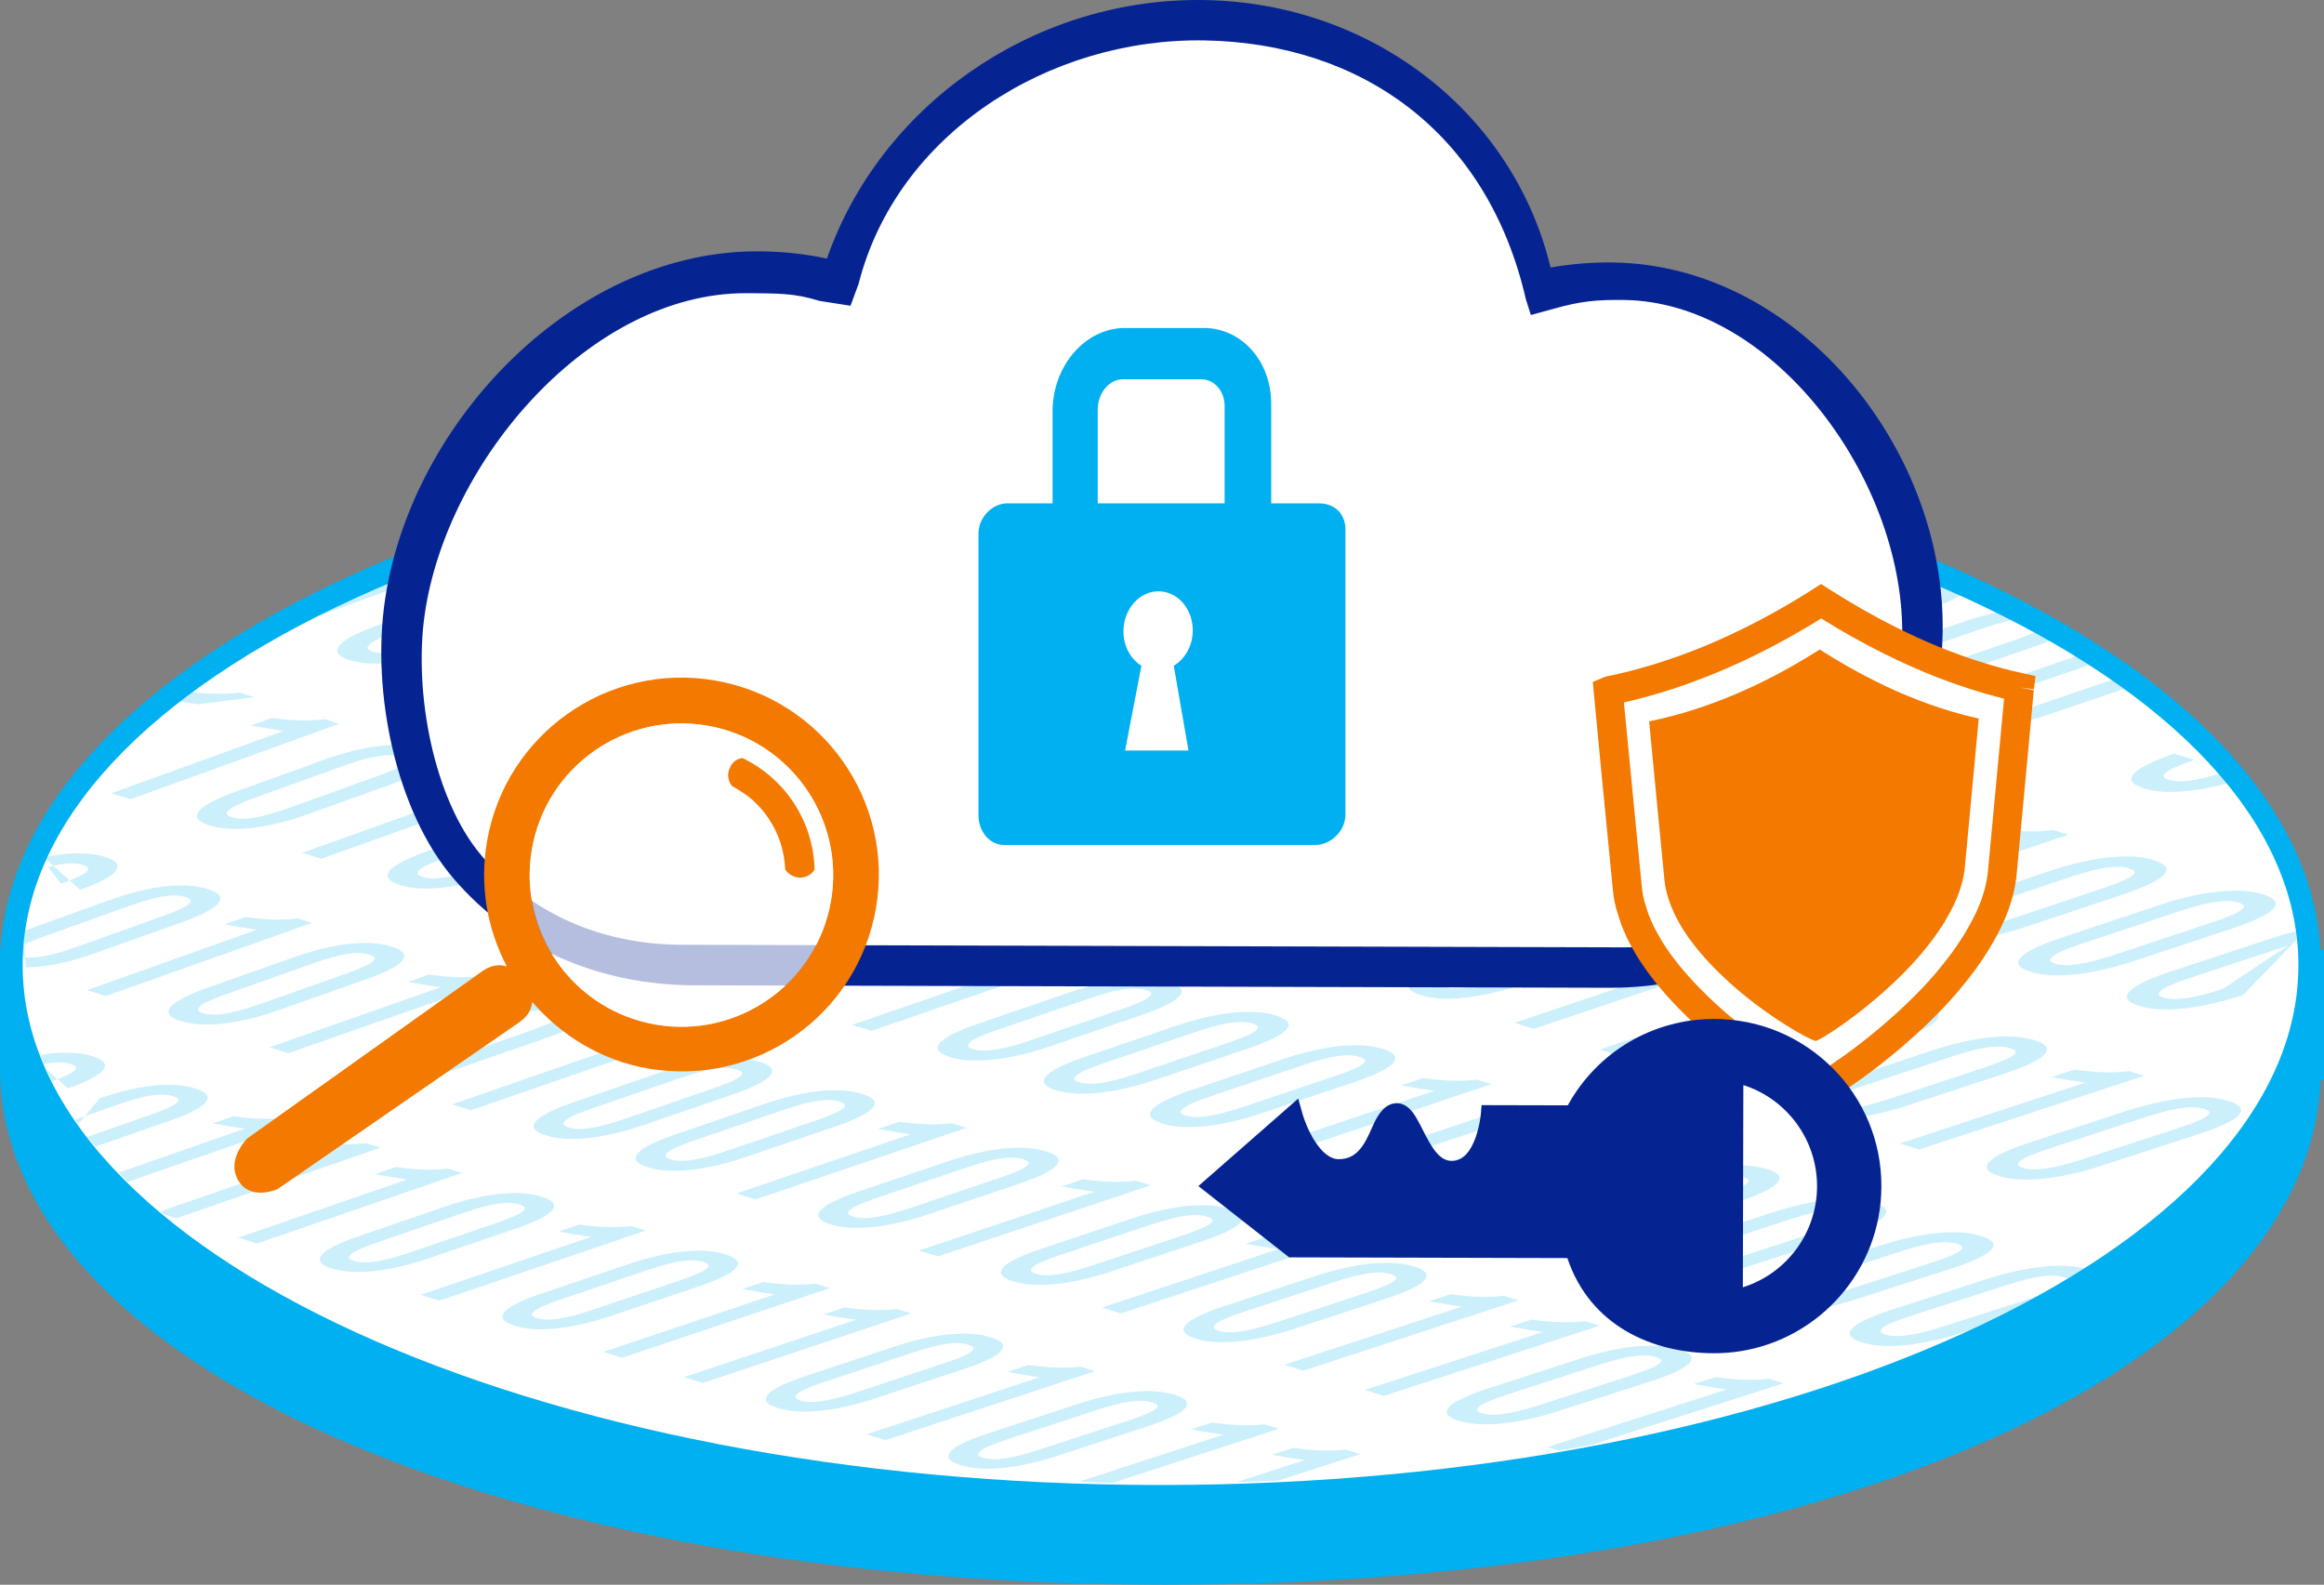 <?xml version="1.0" encoding="UTF-8"?><svg id="b" xmlns="http://www.w3.org/2000/svg" xmlns:xlink="http://www.w3.org/1999/xlink" viewBox="0 0 458.8 312.85"><rect x="0" y="0" width="458.8" height="312.85" fill="#808080" stroke="none"/><defs><style>.e,.f{fill:#f37900;}.g{fill:#fff;}.h{fill:none;}.f{fill-rule:evenodd;}.i{opacity:.2;}.j{clip-path:url(#d);}.k{fill:#062491;}.l{fill:#00b0f0;}.m{opacity:.7;}</style><clipPath id="d"><ellipse class="h" cx="229.4" cy="190.37" rx="224.93" ry="102.47"/></clipPath></defs><g id="c"><path class="l" d="M458.13,187.56c-3.36-57.89-104.8-104.49-229.02-104.49S3.45,129.68.09,187.56h-.09v23.28c0,58.16,98.9,102.01,230.06,102.01s225.44-42.64,228.11-99.6h.63v-25.69h-.66Z"/><path class="g" d="M229.11,87.9c-123.87,0-224.64,46.04-224.64,102.63s100.77,102.63,224.64,102.63,224.64-46.04,224.64-102.63-100.77-102.63-224.64-102.63Z"/><g class="j"><g class="i"><path class="l" d="M241.12,98.33l36.62-13.12c-.06,0-.45-.04-1.16-.14-.71-.1-1.49-.22-2.34-.36-.85-.14-1.6-.27-2.26-.38s-1.01-.17-1.03-.18l4.45-1.6c.56.08,1.25.16,2.06.24.81.08,1.68.15,2.63.19.94.05,1.96.06,3.04.03,1.08-.03,2.17-.12,3.28-.27l2.99.94-44.36,15.87s-3.92-1.23-3.92-1.23Z"/><path class="l" d="M261.31,104.98c-1.68-.53-2.51-1.16-2.47-1.9.04-.74.78-1.54,2.21-2.41,1.44-.86,3.41-1.75,5.93-2.64l19.14-6.83c2.61-.93,5.15-1.67,7.63-2.21,2.48-.54,4.83-.84,7.03-.89,2.2-.05,4.16.19,5.88.73,1.72.54,2.57,1.17,2.55,1.91-.02.73-.77,1.53-2.22,2.39-1.46.86-3.49,1.76-6.11,2.68l-19.19,6.81c-2.56.91-5.08,1.63-7.58,2.16-2.49.53-4.83.83-7.02.89-2.18.06-4.12-.18-5.8-.7h0ZM266.11,103.27c.93.29,2.03.37,3.31.23,1.28-.14,2.64-.4,4.08-.79,1.44-.39,2.84-.83,4.19-1.31l19.29-6.86c1.43-.51,2.7-1.02,3.8-1.52,1.1-.51,1.79-.97,2.09-1.4.3-.43-.04-.79-1-1.09-.96-.3-2.07-.39-3.34-.27-1.27.12-2.62.38-4.06.78-1.44.4-2.88.85-4.31,1.36l-19.27,6.86c-1.35.48-2.56.97-3.64,1.48-1.07.5-1.76.98-2.06,1.42-.3.44,0,.8.91,1.09Z"/><path class="l" d="M280.48,110.64l36.87-13.04c-.06,0-.45-.04-1.16-.14-.71-.1-1.5-.22-2.34-.36-.85-.14-1.6-.27-2.27-.38-.66-.11-1.01-.17-1.03-.18l4.48-1.59c.56.08,1.25.16,2.07.24.81.08,1.69.15,2.64.2.95.05,1.96.06,3.05.03,1.08-.03,2.18-.12,3.29-.27l2.99.94-44.67,15.78-3.92-1.23h0Z"/><path class="l" d="M300.68,117.29c-1.68-.53-2.51-1.16-2.46-1.9.04-.74.79-1.54,2.25-2.4,1.45-.86,3.44-1.74,5.98-2.63l19.28-6.79c2.62-.92,5.18-1.65,7.68-2.19,2.5-.54,4.85-.83,7.06-.88,2.21-.05,4.17.2,5.9.73s2.57,1.17,2.54,1.9c-.03.73-.78,1.52-2.25,2.38-1.47.86-3.52,1.75-6.15,2.67l-19.33,6.77c-2.58.9-5.12,1.62-7.62,2.15-2.51.53-4.86.82-7.05.88-2.19.05-4.13-.18-5.81-.71h0ZM305.51,115.59c.93.29,2.04.37,3.32.23,1.28-.13,2.65-.39,4.1-.78,1.45-.39,2.86-.82,4.22-1.3l19.42-6.81c1.44-.51,2.72-1.01,3.83-1.51,1.11-.5,1.81-.97,2.11-1.39.3-.42-.03-.79-.99-1.09-.96-.3-2.07-.39-3.35-.27-1.27.12-2.63.38-4.08.77-1.45.4-2.9.85-4.34,1.35l-19.4,6.82c-1.36.48-2.58.97-3.66,1.47-1.08.5-1.77.97-2.08,1.41-.31.44,0,.8.9,1.08Z"/><path class="l" d="M319.85,122.96l37.12-12.96c-.06,0-.45-.04-1.16-.14-.71-.1-1.5-.22-2.35-.36-.85-.14-1.61-.27-2.27-.38-.66-.11-1.01-.17-1.03-.18l4.51-1.58c.56.08,1.26.16,2.07.24.81.08,1.69.15,2.64.2.95.05,1.97.06,3.06.03,1.09-.03,2.19-.12,3.3-.26l2.99.94-44.97,15.68s-3.92-1.23-3.92-1.23Z"/><path class="l" d="M340.04,129.6c-1.68-.53-2.5-1.16-2.45-1.89.05-.74.81-1.53,2.28-2.39,1.47-.86,3.47-1.73,6.02-2.61l19.41-6.75c2.64-.92,5.22-1.64,7.73-2.18,2.51-.53,4.88-.82,7.09-.87,2.21-.05,4.18.2,5.91.74,1.72.54,2.57,1.17,2.53,1.9-.04.73-.8,1.52-2.28,2.37-1.48.85-3.55,1.74-6.2,2.65l-19.46,6.73c-2.59.9-5.15,1.61-7.67,2.13-2.52.53-4.88.81-7.08.87-2.2.05-4.14-.18-5.82-.71h0ZM344.91,127.92c.93.29,2.04.37,3.33.24,1.29-.13,2.66-.39,4.12-.77,1.46-.38,2.87-.81,4.24-1.29l19.56-6.77c1.45-.5,2.74-1.01,3.86-1.5,1.11-.5,1.82-.96,2.13-1.38.31-.42-.02-.78-.98-1.08-.96-.3-2.08-.39-3.35-.27-1.28.12-2.64.37-4.1.77-1.46.39-2.91.84-4.36,1.35l-19.53,6.78c-1.37.47-2.6.96-3.69,1.46-1.09.5-1.79.97-2.1,1.41-.31.44-.01.8.89,1.08h0Z"/><path class="l" d="M361.94,136.45c-1.68-.53-2.5-1.16-2.44-1.89.06-.73.82-1.53,2.3-2.38,1.47-.85,3.49-1.72,6.05-2.61l19.48-6.72c2.65-.92,5.24-1.64,7.76-2.17,2.52-.53,4.89-.82,7.11-.86,2.22-.05,4.19.2,5.91.74s2.56,1.17,2.52,1.9c-.04.73-.81,1.52-2.3,2.37-1.49.85-3.57,1.73-6.23,2.65l-19.53,6.71c-2.6.89-5.17,1.6-7.7,2.13-2.53.52-4.89.81-7.1.86-2.2.05-4.15-.19-5.83-.71h0ZM366.82,134.77c.93.29,2.04.37,3.33.24,1.29-.13,2.67-.39,4.13-.77,1.47-.38,2.88-.81,4.26-1.28l19.63-6.75c1.46-.5,2.75-1,3.87-1.5,1.12-.5,1.83-.96,2.14-1.38.31-.42-.02-.78-.98-1.08-.96-.3-2.08-.39-3.36-.27-1.28.12-2.65.37-4.11.76-1.46.39-2.92.84-4.38,1.34l-19.61,6.76c-1.37.47-2.61.96-3.7,1.46-1.09.5-1.8.97-2.11,1.4-.31.44-.02.8.89,1.08Z"/><path class="l" d="M424.12,134.36l-19.61,6.68c-2.61.89-5.19,1.6-7.72,2.12-2.54.52-4.91.81-7.12.86-2.21.05-4.15-.19-5.84-.72-1.68-.53-2.5-1.16-2.43-1.89.06-.73.83-1.53,2.31-2.38,1.48-.85,3.5-1.72,6.07-2.6l19.56-6.7c2.66-.91,5.26-1.63,7.78-2.16,2.53-.53,4.9-.81,7.13-.86M425.27,129.14c-.96-.3-2.08-.39-3.36-.27-1.28.12-2.66.37-4.12.76-1.47.39-2.93.84-4.4,1.34l-19.68,6.73c-1.38.47-2.62.96-3.72,1.45-1.1.5-1.81.96-2.12,1.4-.32.44-.02.8.88,1.08.93.29,2.04.37,3.34.24,1.3-.13,2.68-.39,4.14-.77,1.47-.38,2.89-.81,4.27-1.28l19.71-6.73c1.46-.5,2.76-1,3.89-1.49"/><path class="l" d="M406.94,150.2l-3.92-1.23"/><path class="l" d="M443.97,153.38c-2.63.88-5.22,1.59-7.77,2.1-2.55.52-4.93.8-7.15.85-2.22.05-4.16-.19-5.85-.72-1.68-.53-2.49-1.16-2.42-1.89.07-.73.85-1.52,2.35-2.37,1.5-.85,3.53-1.71,6.12-2.58M433.16,150.04c-1.39.47-2.64.95-3.75,1.44-1.11.49-1.82.96-2.15,1.39-.32.43-.03.79.87,1.08.93.29,2.04.37,3.34.24,1.3-.13,2.69-.38,4.17-.76,1.48-.38,2.91-.8,4.3-1.27"/><path class="l" d="M111.75,101.09l35.37-12.95c-.06,0-.44-.04-1.14-.14-.7-.1-1.47-.22-2.3-.36-.83-.14-1.58-.26-2.23-.37-.65-.11-.99-.17-1.01-.17l4.3-1.58c.55.08,1.23.16,2.03.24.79.08,1.65.14,2.58.19.93.05,1.92.06,2.97.03,1.05-.03,2.12-.12,3.2-.27l2.96.92-42.84,15.67s-3.87-1.21-3.87-1.21Z"/><path class="l" d="M131.51,107.59c-1.66-.52-2.49-1.15-2.48-1.88.01-.73.71-1.53,2.08-2.38,1.38-.85,3.28-1.72,5.71-2.61l18.49-6.74c2.52-.92,4.98-1.64,7.39-2.18,2.41-.53,4.69-.82,6.85-.87,2.15-.05,4.07.19,5.78.72,1.7.53,2.56,1.16,2.56,1.88,0,.72-.7,1.51-2.09,2.36-1.39.85-3.36,1.73-5.88,2.65l-18.54,6.73c-2.47.9-4.92,1.61-7.34,2.14-2.42.53-4.7.82-6.83.88-2.13.06-4.03-.18-5.7-.7h0ZM136.15,105.91c.92.29,2,.36,3.24.23,1.25-.13,2.57-.39,3.96-.78,1.4-.38,2.75-.81,4.05-1.29l18.63-6.77c1.38-.5,2.6-1,3.66-1.5,1.06-.5,1.72-.96,1.99-1.38.27-.42-.06-.78-1.01-1.08-.95-.3-2.04-.38-3.27-.26-1.23.12-2.55.38-3.94.77-1.39.39-2.78.84-4.17,1.35l-18.61,6.78c-1.3.47-2.47.96-3.5,1.46-1.03.5-1.69.97-1.96,1.4-.28.44.03.79.92,1.07h0Z"/><path class="l" d="M152.94,114.3c-1.66-.52-2.49-1.15-2.47-1.88.02-.73.72-1.52,2.1-2.37,1.39-.85,3.3-1.72,5.73-2.6l18.56-6.72c2.53-.91,5-1.64,7.42-2.17,2.42-.53,4.71-.82,6.86-.87,2.15-.05,4.08.19,5.78.73,1.7.53,2.55,1.16,2.55,1.88,0,.72-.71,1.51-2.11,2.36-1.4.85-3.37,1.73-5.91,2.64l-18.61,6.7c-2.48.89-4.93,1.6-7.36,2.13-2.43.53-4.71.81-6.85.87-2.14.05-4.04-.18-5.7-.7ZM157.59,112.62c.92.29,2,.36,3.25.23,1.25-.13,2.57-.39,3.97-.77,1.4-.38,2.76-.81,4.07-1.28l18.7-6.75c1.39-.5,2.62-1,3.68-1.5,1.06-.5,1.73-.96,2.01-1.37.28-.42-.06-.78-1.01-1.07-.95-.3-2.04-.39-3.28-.27-1.24.12-2.55.37-3.95.76-1.4.39-2.79.84-4.18,1.34l-18.68,6.75c-1.31.47-2.48.96-3.52,1.46-1.04.5-1.7.96-1.98,1.4-.28.44.02.79.92,1.07h0Z"/><path class="l" d="M174.37,121c-1.66-.52-2.49-1.15-2.47-1.88.02-.73.73-1.52,2.12-2.37,1.39-.85,3.31-1.71,5.76-2.59l18.63-6.7c2.54-.91,5.02-1.63,7.44-2.16,2.43-.53,4.72-.82,6.88-.86,2.16-.05,4.09.19,5.79.73s2.55,1.16,2.54,1.88c0,.72-.72,1.51-2.13,2.35-1.41.85-3.39,1.72-5.93,2.63l-18.68,6.68c-2.49.89-4.95,1.6-7.39,2.12-2.43.52-4.72.81-6.87.87-2.14.05-4.04-.18-5.71-.7ZM179.04,119.33c.92.29,2,.37,3.25.23,1.25-.13,2.58-.39,3.98-.77,1.41-.38,2.77-.81,4.08-1.28l18.78-6.72c1.39-.5,2.63-1,3.69-1.49,1.06-.5,1.74-.95,2.02-1.37.28-.42-.05-.78-1-1.07-.95-.3-2.04-.39-3.28-.27-1.24.12-2.56.37-3.96.76-1.4.39-2.8.84-4.2,1.34l-18.75,6.73c-1.31.47-2.49.95-3.53,1.45-1.04.5-1.7.96-1.99,1.39-.28.43.02.79.91,1.07h0Z"/><path class="l" d="M193.09,126.54l35.89-12.79c-.06,0-.44-.04-1.14-.14-.7-.1-1.47-.22-2.31-.36-.84-.14-1.58-.27-2.23-.37-.65-.11-.99-.17-1.02-.17l4.36-1.56c.56.08,1.23.16,2.03.24.8.08,1.66.15,2.59.2.93.05,1.93.06,2.99.03,1.06-.03,2.14-.11,3.22-.26l2.96.92-43.48,15.47s-3.87-1.21-3.87-1.21Z"/><path class="l" d="M210.14,131.87l36-12.75c-.06,0-.44-.04-1.14-.14-.7-.1-1.47-.22-2.31-.36-.84-.14-1.58-.27-2.24-.37-.65-.11-.99-.17-1.02-.17l4.38-1.55c.56.08,1.23.16,2.04.24.8.08,1.66.15,2.6.2.93.05,1.93.06,2.99.03,1.06-.03,2.14-.11,3.23-.26l2.96.92-43.61,15.43s-3.87-1.21-3.87-1.21Z"/><path class="l" d="M227.19,137.2l36.11-12.72c-.06,0-.44-.04-1.15-.14-.7-.1-1.47-.22-2.31-.36-.84-.14-1.58-.27-2.24-.37-.65-.11-.99-.17-1.02-.17l4.39-1.55c.56.08,1.24.16,2.04.24.8.08,1.66.15,2.6.2.93.05,1.93.06,3,.03,1.07-.03,2.14-.11,3.24-.25l2.96.92-43.74,15.39-3.87-1.21Z"/><path class="l" d="M244.24,142.54l36.22-12.69c-.06,0-.44-.04-1.15-.14-.7-.1-1.48-.22-2.31-.36-.84-.14-1.58-.27-2.24-.38-.66-.11-.99-.17-1.02-.18l4.4-1.54c.56.08,1.24.16,2.04.24.8.08,1.67.15,2.6.2.93.05,1.94.06,3,.04,1.07-.03,2.15-.11,3.24-.25l2.96.92-43.87,15.35-3.87-1.21h0Z"/><path class="l" d="M263.99,149.03c-1.66-.52-2.48-1.14-2.44-1.87.04-.72.77-1.51,2.19-2.35,1.42-.84,3.38-1.69,5.86-2.56l18.93-6.6c2.58-.9,5.09-1.61,7.55-2.13,2.46-.52,4.77-.8,6.95-.84,2.17-.04,4.11.2,5.82.74,1.7.53,2.54,1.16,2.52,1.87-.02.72-.76,1.49-2.2,2.33-1.44.84-3.45,1.7-6.04,2.6l-18.98,6.59c-2.53.88-5.03,1.57-7.49,2.09-2.47.51-4.78.79-6.94.84-2.16.05-4.07-.19-5.74-.71ZM268.73,147.38c.92.29,2.01.37,3.27.24,1.26-.13,2.61-.38,4.03-.75,1.43-.38,2.81-.8,4.14-1.26l19.08-6.63c1.42-.49,2.67-.98,3.76-1.47,1.08-.49,1.77-.94,2.06-1.36.29-.42-.04-.77-.98-1.07-.95-.3-2.05-.39-3.3-.27-1.25.11-2.59.36-4.01.75-1.42.38-2.84.82-4.26,1.32l-19.05,6.64c-1.33.46-2.53.94-3.6,1.43-1.06.49-1.74.95-2.04,1.38-.3.43,0,.79.9,1.07h0Z"/><path class="l" d="M282.72,154.57l36.46-12.61c-.06,0-.45-.04-1.15-.14-.71-.1-1.48-.22-2.31-.36-.84-.14-1.59-.27-2.24-.38-.66-.11-1-.17-1.02-.18l4.43-1.54c.56.08,1.24.16,2.04.24.8.08,1.67.15,2.61.2.94.05,1.94.07,3.01.04,1.07-.03,2.16-.11,3.25-.25l2.96.92-44.17,15.25-3.87-1.21Z"/><path class="l" d="M302.46,161.07c-1.66-.52-2.48-1.14-2.43-1.86.04-.72.79-1.5,2.22-2.34,1.44-.84,3.41-1.68,5.91-2.55l19.06-6.56c2.59-.89,5.13-1.6,7.6-2.11,2.47-.51,4.8-.79,6.98-.83,2.18-.04,4.12.21,5.83.74,1.7.53,2.54,1.16,2.51,1.87-.03.71-.78,1.49-2.23,2.32-1.45.83-3.48,1.69-6.08,2.59l-19.11,6.55c-2.55.87-5.06,1.56-7.54,2.07-2.48.51-4.8.79-6.97.83-2.17.05-4.08-.19-5.75-.71h0ZM307.24,159.43c.92.29,2.01.37,3.28.24,1.27-.13,2.62-.38,4.05-.75,1.44-.37,2.82-.79,4.17-1.25l19.21-6.59c1.43-.49,2.69-.98,3.78-1.46,1.09-.49,1.79-.94,2.09-1.35.3-.41-.03-.77-.98-1.06-.95-.3-2.05-.39-3.31-.28-1.26.11-2.6.36-4.03.74-1.43.38-2.86.82-4.29,1.31l-19.18,6.6c-1.34.46-2.55.94-3.62,1.42-1.07.49-1.76.94-2.06,1.37-.3.43,0,.78.89,1.06Z"/><path class="l" d="M321.2,166.61l36.71-12.53c-.06,0-.45-.04-1.15-.14-.71-.1-1.48-.22-2.32-.36-.84-.14-1.59-.27-2.25-.38-.66-.11-1-.17-1.02-.18l4.46-1.53c.56.08,1.24.16,2.05.24.8.08,1.67.15,2.61.2.94.05,1.95.07,3.02.04,1.07-.03,2.16-.11,3.27-.24l2.96.92-44.47,15.16-3.87-1.21h0Z"/><path class="l" d="M340.94,173.11c-1.66-.52-2.47-1.14-2.42-1.86.05-.72.8-1.49,2.25-2.33,1.45-.83,3.43-1.68,5.95-2.53l19.19-6.52c2.61-.89,5.16-1.59,7.64-2.1,2.48-.51,4.82-.78,7.01-.82,2.19-.04,4.14.21,5.84.74s2.54,1.15,2.5,1.86c-.04.71-.79,1.48-2.26,2.31-1.47.83-3.51,1.69-6.13,2.57l-19.24,6.51c-2.56.87-5.09,1.55-7.58,2.06-2.49.5-4.83.78-7,.82-2.17.04-4.09-.19-5.76-.72h0ZM345.75,171.47c.92.29,2.01.37,3.29.24,1.27-.12,2.63-.37,4.07-.74,1.44-.37,2.84-.79,4.2-1.24l19.34-6.55c1.44-.49,2.71-.97,3.81-1.46,1.1-.48,1.8-.93,2.11-1.34.3-.41-.02-.77-.97-1.06-.95-.3-2.05-.39-3.32-.28-1.26.11-2.61.36-4.05.73-1.44.38-2.88.81-4.31,1.3l-19.31,6.56c-1.35.46-2.57.93-3.65,1.42-1.08.48-1.77.94-2.08,1.37-.31.43-.01.78.88,1.06Z"/><path class="l" d="M359.68,178.65l36.95-12.45c-.06,0-.45-.04-1.15-.14-.71-.1-1.48-.22-2.32-.37-.84-.14-1.59-.27-2.25-.38-.66-.11-1-.17-1.02-.18l4.49-1.52c.56.08,1.24.16,2.05.24.8.08,1.68.15,2.62.21.94.05,1.95.07,3.03.04,1.08-.02,2.17-.1,3.28-.24l2.96.92-44.77,15.07-3.87-1.21h0Z"/><path class="l" d="M379.42,185.14c-1.66-.52-2.47-1.14-2.41-1.86.06-.72.82-1.49,2.28-2.32,1.46-.83,3.46-1.67,6-2.52l19.32-6.48c2.63-.88,5.19-1.58,7.69-2.08,2.5-.51,4.84-.78,7.04-.81,2.2-.04,4.15.21,5.85.75,1.7.53,2.53,1.15,2.49,1.86-.05.71-.81,1.48-2.29,2.3-1.48.82-3.54,1.68-6.18,2.56l-19.37,6.47c-2.58.86-5.12,1.54-7.63,2.04-2.5.5-4.85.77-7.03.81-2.18.04-4.1-.2-5.77-.72ZM384.26,183.52c.92.29,2.02.37,3.3.25,1.28-.12,2.64-.37,4.09-.74,1.45-.37,2.86-.78,4.22-1.24l19.47-6.51c1.45-.48,2.73-.97,3.84-1.45,1.11-.48,1.82-.93,2.13-1.34.31-.41-.01-.76-.96-1.06-.95-.3-2.05-.39-3.32-.28-1.27.11-2.62.35-4.07.73-1.45.38-2.9.81-4.34,1.29l-19.44,6.52c-1.36.46-2.59.92-3.67,1.41-1.09.48-1.79.93-2.1,1.36-.31.43-.02.78.87,1.06Z"/><path class="l" d="M400.85,191.84c-1.66-.52-2.47-1.14-2.4-1.85.06-.72.83-1.49,2.3-2.31,1.47-.83,3.48-1.66,6.03-2.51l19.39-6.46c2.64-.88,5.21-1.57,7.71-2.08,2.5-.5,4.86-.77,7.06-.81,2.2-.03,4.15.21,5.86.75,1.7.53,2.53,1.15,2.48,1.86-.05.71-.82,1.47-2.31,2.29-1.49.82-3.56,1.67-6.2,2.55l-19.44,6.44c-2.59.86-5.14,1.54-7.66,2.04-2.51.5-4.86.77-7.05.81-2.19.04-4.11-.2-5.78-.72h0ZM405.71,190.23c.92.29,2.02.37,3.3.25,1.28-.12,2.65-.37,4.11-.73,1.46-.37,2.87-.78,4.24-1.23l19.54-6.49c1.45-.48,2.74-.96,3.85-1.44,1.11-.48,1.83-.92,2.14-1.33.31-.41,0-.76-.96-1.06-.95-.3-2.06-.39-3.33-.28-1.27.11-2.63.35-4.09.72-1.45.37-2.91.8-4.36,1.29l-19.51,6.49c-1.37.45-2.6.92-3.69,1.4-1.09.48-1.79.93-2.11,1.36-.32.42-.03.78.87,1.06h0Z"/><path class="l" d="M442.81,196.44c-2.6.86-5.16,1.53-7.68,2.03-2.52.5-4.88.76-7.07.8-2.19.04-4.12-.2-5.78-.72-1.66-.52-2.47-1.14-2.39-1.85.07-.71.84-1.48,2.32-2.31,1.48-.82,3.49-1.66,6.05-2.5l19.46-6.44c2.65-.88,5.23-1.57,7.74-2.07M451.71,186.66l-19.59,6.47c-1.37.45-2.61.92-3.7,1.4-1.09.48-1.8.93-2.12,1.35-.32.42-.03.78.86,1.05.92.29,2.02.37,3.31.25,1.29-.12,2.66-.36,4.12-.73,1.46-.37,2.88-.77,4.25-1.23"/><path class="l" d="M49.52,123.88l34.57-12.66c-.06,0-.43-.04-1.12-.14-.69-.1-1.45-.22-2.27-.36-.82-.14-1.55-.26-2.2-.37-.64-.11-.98-.17-1-.17l4.2-1.54c.55.08,1.21.16,2,.24.78.08,1.63.14,2.54.19.91.05,1.89.06,2.92.03,1.04-.03,2.08-.11,3.14-.25l2.92.91-41.88,15.32-3.83-1.2h0Z"/><path class="l" d="M69.06,130.31c-1.65-.51-2.47-1.13-2.47-1.85,0-.72.67-1.5,2.01-2.33,1.34-.84,3.2-1.69,5.57-2.55l18.07-6.59c2.46-.9,4.87-1.61,7.23-2.13,2.36-.52,4.6-.8,6.72-.85,2.11-.05,4.01.19,5.69.72,1.68.53,2.53,1.15,2.55,1.86.01.71-.66,1.48-2.02,2.32-1.36.83-3.27,1.7-5.74,2.59l-18.12,6.57c-2.41.88-4.81,1.57-7.18,2.09-2.37.51-4.61.8-6.7.85-2.1.05-3.97-.18-5.62-.7ZM73.59,128.66c.91.28,1.97.36,3.19.23,1.22-.13,2.52-.38,3.88-.76,1.37-.38,2.69-.8,3.96-1.26l18.21-6.62c1.35-.49,2.55-.98,3.58-1.47,1.03-.49,1.67-.94,1.94-1.35.26-.41-.07-.77-1.01-1.06-.94-.29-2.01-.38-3.22-.27-1.21.12-2.5.36-3.86.75-1.36.38-2.72.82-4.08,1.31l-18.19,6.62c-1.27.46-2.42.94-3.42,1.43-1.01.49-1.64.95-1.91,1.37-.27.43.04.78.93,1.06h0Z"/><path class="l" d="M90.25,136.94c-1.65-.51-2.47-1.13-2.46-1.85,0-.72.68-1.49,2.03-2.33,1.35-.83,3.21-1.68,5.6-2.55l18.14-6.57c2.47-.89,4.89-1.6,7.26-2.12,2.37-.52,4.62-.8,6.73-.84,2.12-.04,4.02.2,5.7.72,1.68.53,2.53,1.15,2.54,1.85,0,.71-.67,1.48-2.03,2.31-1.36.83-3.29,1.69-5.76,2.58l-18.19,6.55c-2.42.87-4.83,1.57-7.21,2.08-2.38.51-4.62.79-6.72.84-2.1.05-3.97-.18-5.62-.7ZM94.8,135.29c.91.28,1.97.36,3.2.23,1.23-.13,2.52-.38,3.89-.75,1.37-.37,2.7-.79,3.98-1.25l18.28-6.59c1.36-.49,2.56-.98,3.59-1.47,1.03-.49,1.68-.94,1.95-1.35.27-.41-.07-.76-1.01-1.06-.94-.29-2.01-.38-3.23-.27-1.21.11-2.5.36-3.87.74-1.37.38-2.73.82-4.09,1.31l-18.26,6.6c-1.28.46-2.43.94-3.44,1.42-1.01.49-1.65.94-1.92,1.37-.27.43.04.78.92,1.06Z"/><path class="l" d="M111.44,143.56c-1.65-.51-2.47-1.13-2.46-1.85,0-.72.69-1.49,2.04-2.32,1.36-.83,3.23-1.68,5.62-2.54l18.21-6.55c2.48-.89,4.91-1.59,7.28-2.11,2.38-.51,4.63-.79,6.75-.84,2.12-.04,4.02.2,5.71.73,1.68.53,2.53,1.14,2.53,1.85,0,.71-.68,1.48-2.05,2.31-1.37.83-3.3,1.69-5.79,2.58l-18.26,6.53c-2.43.87-4.84,1.56-7.23,2.07-2.39.51-4.63.79-6.74.84-2.11.05-3.98-.18-5.63-.7h0ZM116,141.93c.91.28,1.98.36,3.2.23,1.23-.13,2.53-.38,3.91-.75,1.38-.37,2.71-.79,3.99-1.25l18.35-6.57c1.36-.49,2.57-.98,3.61-1.46,1.04-.49,1.69-.93,1.96-1.34.27-.41-.07-.76-1-1.06-.94-.29-2.01-.38-3.23-.27-1.22.11-2.51.36-3.89.74-1.37.38-2.74.82-4.11,1.3l-18.33,6.58c-1.28.46-2.43.93-3.45,1.42-1.01.48-1.66.94-1.93,1.37-.27.43.03.78.92,1.05h0Z"/><path class="l" d="M129.94,149.04l35.08-12.5c-.06,0-.44-.04-1.13-.14-.69-.1-1.45-.22-2.27-.36-.82-.14-1.56-.26-2.2-.37-.64-.11-.98-.17-1-.17l4.26-1.52c.55.08,1.22.16,2,.24.79.08,1.64.15,2.55.2.92.05,1.9.06,2.94.04,1.04-.03,2.1-.11,3.17-.25l2.92.91-42.5,15.12-3.83-1.2h0Z"/><path class="l" d="M146.8,154.31l35.19-12.47c-.06,0-.44-.04-1.13-.14-.69-.1-1.45-.22-2.28-.36-.82-.14-1.56-.26-2.2-.37-.65-.11-.98-.17-1-.17l4.28-1.52c.55.08,1.22.16,2.01.24.79.08,1.64.15,2.56.2.92.05,1.9.06,2.95.04,1.05-.03,2.1-.11,3.17-.24l2.92.91-42.63,15.08-3.83-1.2h0Z"/><path class="l" d="M163.66,159.59l35.29-12.43c-.06,0-.44-.04-1.13-.14-.69-.1-1.45-.22-2.28-.36-.82-.14-1.56-.26-2.21-.37-.65-.11-.98-.17-1-.17l4.29-1.51c.55.08,1.22.16,2.01.24.79.08,1.64.15,2.56.2.92.05,1.9.07,2.95.04,1.05-.03,2.11-.11,3.18-.24l2.92.91-42.76,15.04-3.83-1.2h0Z"/><path class="l" d="M180.51,164.86l35.4-12.4c-.06,0-.44-.04-1.13-.14-.69-.1-1.45-.22-2.28-.36-.83-.14-1.56-.26-2.21-.37s-.98-.17-1-.17l4.3-1.51c.55.08,1.22.16,2.01.24.79.08,1.64.15,2.56.2.92.05,1.9.07,2.95.04,1.05-.02,2.11-.11,3.18-.24l2.92.91-42.89,15-3.83-1.2h0Z"/><path class="l" d="M200.05,171.28c-1.65-.51-2.46-1.13-2.43-1.84.02-.71.73-1.48,2.11-2.3,1.39-.82,3.29-1.66,5.72-2.51l18.51-6.45c2.52-.88,4.98-1.57,7.39-2.08,2.41-.51,4.68-.78,6.82-.81,2.14-.04,4.05.21,5.73.73s2.52,1.14,2.51,1.84c-.01.7-.72,1.47-2.12,2.28-1.4.82-3.37,1.67-5.89,2.54l-18.55,6.44c-2.47.86-4.92,1.54-7.33,2.04-2.42.5-4.69.77-6.81.82-2.12.04-4.01-.19-5.65-.71ZM204.69,169.67c.91.28,1.98.36,3.22.24,1.24-.12,2.56-.37,3.95-.73,1.4-.37,2.75-.78,4.05-1.23l18.65-6.48c1.38-.48,2.61-.96,3.67-1.44,1.06-.48,1.73-.92,2.01-1.33.28-.41-.05-.76-.99-1.05-.94-.29-2.02-.38-3.25-.27-1.23.11-2.54.35-3.93.73-1.39.38-2.78.8-4.17,1.29l-18.63,6.49c-1.3.45-2.48.92-3.51,1.4-1.03.48-1.7.93-1.98,1.35-.28.42.01.77.9,1.05h0Z"/><path class="l" d="M218.56,176.76l35.64-12.32c-.06,0-.44-.04-1.13-.14-.7-.1-1.46-.22-2.28-.36-.83-.14-1.56-.27-2.21-.37-.65-.11-.98-.17-1.01-.17l4.33-1.5c.55.08,1.22.16,2.01.24.79.08,1.64.15,2.57.2.92.05,1.91.07,2.96.04,1.05-.02,2.12-.1,3.2-.24l2.92.91-43.18,14.91-3.83-1.2h0Z"/><path class="l" d="M238.09,183.18c-1.65-.51-2.46-1.13-2.42-1.84.03-.71.75-1.47,2.15-2.29,1.4-.82,3.32-1.65,5.77-2.49l18.63-6.42c2.54-.87,5.01-1.56,7.43-2.06,2.42-.5,4.7-.77,6.85-.8,2.14-.04,4.06.21,5.74.74s2.52,1.14,2.5,1.84c-.02.7-.74,1.46-2.15,2.28-1.42.82-3.4,1.66-5.94,2.53l-18.68,6.4c-2.49.85-4.95,1.53-7.38,2.02-2.43.5-4.71.76-6.84.81-2.13.04-4.02-.2-5.66-.71ZM242.76,181.58c.91.28,1.98.37,3.23.24,1.25-.12,2.57-.36,3.97-.73,1.41-.36,2.76-.77,4.08-1.22l18.77-6.44c1.39-.48,2.63-.96,3.7-1.43,1.07-.48,1.74-.92,2.03-1.32.29-.41-.04-.75-.98-1.05-.94-.29-2.02-.39-3.26-.28-1.23.11-2.55.35-3.95.72-1.4.37-2.8.8-4.19,1.28l-18.75,6.45c-1.31.45-2.49.92-3.54,1.39-1.04.48-1.71.93-2,1.35-.29.42,0,.77.89,1.05h0Z"/><path class="l" d="M259.28,189.81c-1.65-.51-2.45-1.13-2.41-1.83.04-.71.76-1.47,2.16-2.29,1.41-.82,3.34-1.64,5.79-2.48l18.7-6.39c2.55-.87,5.03-1.56,7.46-2.05,2.43-.5,4.72-.77,6.87-.8,2.15-.03,4.07.21,5.75.74,1.68.53,2.52,1.14,2.49,1.84-.02.7-.75,1.46-2.17,2.27-1.42.81-3.41,1.65-5.96,2.52l-18.75,6.38c-2.5.85-4.97,1.52-7.4,2.02-2.44.49-4.72.76-6.86.8-2.13.04-4.02-.2-5.67-.71h0ZM263.96,188.21c.91.28,1.99.37,3.23.24,1.25-.12,2.58-.36,3.98-.72,1.41-.36,2.77-.77,4.09-1.22l18.85-6.42c1.4-.48,2.64-.95,3.71-1.43,1.07-.48,1.75-.91,2.04-1.32.29-.4-.04-.75-.97-1.05-.94-.29-2.02-.39-3.26-.28-1.24.11-2.56.35-3.96.72-1.41.37-2.81.8-4.21,1.27l-18.82,6.43c-1.32.45-2.5.91-3.55,1.39-1.05.47-1.72.92-2.01,1.34-.29.42,0,.77.89,1.04Z"/><path class="l" d="M280.46,196.44c-1.65-.51-2.45-1.13-2.41-1.83.04-.71.77-1.47,2.18-2.28,1.41-.81,3.35-1.64,5.82-2.48l18.77-6.37c2.56-.87,5.05-1.55,7.48-2.05,2.43-.5,4.73-.76,6.89-.79,2.15-.03,4.07.21,5.76.74,1.68.53,2.51,1.14,2.49,1.84-.03.7-.76,1.45-2.18,2.26-1.43.81-3.43,1.65-5.99,2.51l-18.82,6.36c-2.51.85-4.98,1.52-7.43,2.01-2.44.49-4.73.76-6.87.8-2.14.04-4.03-.2-5.68-.71h0ZM285.17,194.84c.91.28,1.99.37,3.24.25,1.25-.12,2.58-.36,4-.72,1.41-.36,2.78-.77,4.11-1.21l18.92-6.4c1.4-.48,2.65-.95,3.73-1.42,1.08-.47,1.76-.91,2.05-1.32.29-.4-.03-.75-.97-1.05-.94-.29-2.02-.39-3.27-.28-1.24.11-2.56.34-3.98.71-1.41.37-2.82.79-4.22,1.27l-18.89,6.4c-1.32.45-2.51.91-3.57,1.38-1.05.47-1.73.92-2.02,1.34-.3.42,0,.77.88,1.04Z"/><path class="l" d="M298.98,201.92l36.15-12.17c-.06,0-.44-.04-1.14-.14-.7-.1-1.46-.22-2.29-.36-.83-.14-1.57-.27-2.22-.38-.65-.11-.98-.17-1.01-.18l4.39-1.48c.55.08,1.23.16,2.02.24.79.08,1.65.15,2.58.21.93.06,1.92.07,2.98.05,1.06-.02,2.13-.1,3.22-.23l2.92.91-43.79,14.72-3.83-1.2h0Z"/><path class="l" d="M315.84,207.19l36.26-12.13c-.06,0-.44-.04-1.14-.14-.7-.1-1.46-.22-2.29-.36-.83-.14-1.57-.27-2.22-.38-.65-.11-.99-.17-1.01-.18l4.41-1.48c.55.08,1.23.16,2.02.24.79.08,1.65.15,2.58.21.93.06,1.92.07,2.99.05,1.06-.02,2.14-.1,3.23-.23l2.92.91-43.92,14.68-3.83-1.2Z"/><path class="l" d="M335.36,213.61c-1.65-.51-2.45-1.12-2.39-1.83.05-.7.79-1.46,2.22-2.27,1.43-.81,3.39-1.63,5.88-2.46l18.95-6.31c2.58-.86,5.1-1.54,7.55-2.03,2.45-.49,4.76-.75,6.93-.78,2.16-.03,4.09.22,5.77.75,1.68.53,2.51,1.14,2.47,1.83-.04.7-.78,1.45-2.23,2.25-1.45.81-3.47,1.64-6.05,2.49l-19,6.3c-2.53.84-5.03,1.5-7.49,1.99-2.46.49-4.77.75-6.92.78-2.15.04-4.04-.2-5.69-.72h0ZM340.12,212.03c.91.28,1.99.37,3.25.25,1.26-.12,2.6-.36,4.03-.71,1.43-.36,2.81-.76,4.14-1.2l19.1-6.34c1.42-.47,2.67-.94,3.76-1.41,1.09-.47,1.78-.91,2.08-1.31.3-.4-.02-.75-.96-1.04-.94-.29-2.03-.39-3.28-.28-1.25.1-2.58.34-4,.7-1.42.37-2.84.78-4.26,1.26l-19.08,6.35c-1.34.44-2.54.9-3.6,1.37-1.06.47-1.75.91-2.05,1.33-.3.42-.01.76.87,1.04h0Z"/><path class="l" d="M356.55,220.24c-1.65-.51-2.44-1.12-2.39-1.83.05-.7.8-1.46,2.24-2.26,1.44-.81,3.41-1.62,5.91-2.45l19.02-6.29c2.59-.86,5.11-1.53,7.57-2.02,2.46-.49,4.78-.75,6.95-.78,2.17-.03,4.09.22,5.78.75,1.68.53,2.51,1.14,2.46,1.83-.04.69-.79,1.44-2.25,2.25-1.46.8-3.48,1.63-6.08,2.49l-19.07,6.28c-2.54.84-5.05,1.5-7.52,1.98-2.47.48-4.78.74-6.93.78-2.15.03-4.05-.21-5.7-.72h0ZM361.32,218.66c.91.28,1.99.37,3.25.25,1.26-.12,2.61-.35,4.04-.71,1.43-.36,2.82-.76,4.16-1.2l19.17-6.32c1.42-.47,2.68-.94,3.78-1.41,1.09-.47,1.79-.9,2.09-1.3.3-.4-.02-.75-.96-1.04-.94-.29-2.03-.39-3.28-.28-1.25.1-2.59.34-4.02.7-1.43.36-2.85.78-4.28,1.25l-19.15,6.33c-1.34.44-2.55.9-3.62,1.37-1.07.47-1.76.91-2.06,1.33-.31.42-.02.76.87,1.04h0Z"/><path class="l" d="M375.08,225.72l36.63-12.01c-.06,0-.44-.04-1.14-.15-.7-.1-1.47-.22-2.3-.37-.83-.14-1.57-.27-2.22-.38-.65-.11-.99-.17-1.01-.18l4.45-1.46c.55.08,1.23.16,2.03.25.8.08,1.66.15,2.59.21.93.06,1.93.07,3,.06,1.07-.02,2.15-.09,3.25-.22l2.92.91-44.38,14.54-3.83-1.2h0Z"/><path class="l" d="M394.59,232.14c-1.65-.51-2.44-1.12-2.37-1.82.06-.7.82-1.45,2.27-2.25,1.45-.8,3.43-1.61,5.95-2.44l19.15-6.25c2.61-.85,5.15-1.52,7.62-2,2.47-.48,4.8-.74,6.98-.77,2.17-.03,4.1.22,5.79.75,1.68.53,2.5,1.14,2.45,1.83-.05.69-.81,1.44-2.28,2.24-1.47.8-3.51,1.62-6.12,2.47l-19.2,6.24c-2.56.83-5.08,1.49-7.56,1.97-2.48.48-4.8.73-6.96.77-2.16.03-4.06-.21-5.71-.72ZM399.39,230.57c.91.28,2,.37,3.26.25,1.27-.11,2.62-.35,4.06-.7,1.44-.35,2.83-.75,4.18-1.19l19.29-6.28c1.43-.47,2.7-.93,3.81-1.4,1.1-.47,1.8-.9,2.11-1.3.31-.4,0-.74-.95-1.04-.94-.29-2.03-.39-3.29-.29-1.25.1-2.6.33-4.04.69-1.44.36-2.87.78-4.3,1.24l-19.27,6.29c-1.35.44-2.56.89-3.64,1.36-1.08.47-1.77.91-2.08,1.32-.31.41-.03.76.86,1.04h0Z"/><path class="l" d="M39.25,139.03c-.06,0-.43-.04-1.11-.14-.68-.1-1.43-.22-2.24-.36-.81-.14-1.53-.26-2.17-.37-.63-.11-.96-.16-.99-.17l4.12-1.5c.54.08,1.19.16,1.97.24.77.08,1.61.15,2.5.2.9.05,1.86.06,2.88.04,1.02-.03,2.05-.11,3.09-.24l2.89.9"/><path class="l" d="M22.01,156.59l34.01-12.31c-.06,0-.43-.04-1.11-.14-.68-.1-1.43-.22-2.24-.36-.81-.14-1.53-.26-2.17-.37-.63-.11-.96-.16-.99-.17l4.13-1.5c.54.08,1.2.16,1.97.24.77.08,1.61.15,2.51.2.9.05,1.86.06,2.88.04,1.02-.03,2.05-.11,3.09-.24l2.89.9-41.2,14.9s-3.79-1.18-3.79-1.18Z"/><path class="l" d="M41.34,162.94c-1.63-.51-2.45-1.12-2.45-1.82,0-.71.65-1.47,1.97-2.28,1.32-.82,3.14-1.65,5.48-2.49l17.78-6.41c2.42-.87,4.79-1.56,7.12-2.06,2.33-.5,4.53-.77,6.62-.81,2.08-.04,3.96.2,5.62.72,1.67.52,2.51,1.13,2.53,1.83.02.7-.64,1.45-1.97,2.27-1.33.81-3.21,1.65-5.64,2.53l-17.83,6.39c-2.38.85-4.73,1.53-7.07,2.02-2.34.5-4.54.77-6.61.81-2.07.04-3.92-.19-5.55-.7h0ZM45.79,161.34c.9.28,1.95.36,3.15.24,1.2-.12,2.48-.37,3.83-.73,1.35-.36,2.65-.77,3.9-1.22l17.92-6.44c1.33-.48,2.5-.96,3.52-1.43,1.01-.48,1.64-.92,1.9-1.32.26-.4-.08-.75-1.01-1.04-.93-.29-1.99-.38-3.18-.27-1.19.11-2.46.35-3.81.72-1.34.37-2.68.8-4.01,1.28l-17.9,6.44c-1.25.45-2.38.91-3.37,1.39-.99.48-1.61.92-1.87,1.34-.26.42.05.77.92,1.04Z"/><path class="l" d="M59.63,168.36l34.25-12.24c-.06,0-.43-.04-1.11-.14-.68-.1-1.43-.22-2.24-.36-.81-.14-1.54-.26-2.17-.37s-.96-.16-.99-.17l4.16-1.49c.54.08,1.2.16,1.97.24.77.08,1.61.15,2.51.2.9.05,1.87.07,2.89.04,1.03-.02,2.06-.1,3.11-.24l2.89.9-41.49,14.81s-3.79-1.18-3.79-1.18Z"/><path class="l" d="M78.96,174.71c-1.63-.51-2.44-1.12-2.44-1.82,0-.7.67-1.46,2-2.27,1.33-.81,3.17-1.64,5.52-2.47l17.9-6.37c2.44-.87,4.82-1.55,7.16-2.05,2.34-.5,4.56-.77,6.65-.8,2.09-.04,3.97.21,5.63.73,1.67.52,2.5,1.13,2.51,1.82.01.69-.66,1.45-2,2.26-1.35.81-3.24,1.65-5.69,2.51l-17.95,6.36c-2.39.85-4.76,1.52-7.11,2.01-2.35.49-4.56.76-6.64.8-2.08.04-3.93-.19-5.56-.7h0ZM83.45,173.12c.9.28,1.95.36,3.16.24,1.21-.12,2.49-.36,3.85-.72,1.36-.36,2.66-.77,3.93-1.22l18.04-6.4c1.34-.48,2.52-.95,3.54-1.42,1.02-.47,1.66-.91,1.92-1.31.26-.4-.07-.75-1-1.04-.93-.29-1.99-.38-3.19-.27-1.2.11-2.47.35-3.83.72-1.35.37-2.7.79-4.04,1.27l-18.02,6.4c-1.26.45-2.39.91-3.39,1.38-1,.47-1.63.92-1.89,1.34-.27.42.04.76.91,1.04h0Z"/><path class="l" d="M97.25,180.13l34.48-12.17c-.06,0-.43-.04-1.11-.14-.68-.1-1.43-.22-2.25-.36-.81-.14-1.54-.26-2.18-.37-.64-.11-.97-.17-.99-.17l4.19-1.48c.54.08,1.2.16,1.98.24.78.08,1.61.15,2.52.2.9.05,1.87.07,2.9.04,1.03-.02,2.07-.1,3.12-.23l2.89.9-41.77,14.72-3.79-1.18h0Z"/><path class="l" d="M116.58,186.48c-1.63-.51-2.44-1.11-2.43-1.81,0-.7.68-1.46,2.03-2.26,1.34-.81,3.2-1.63,5.56-2.46l18.03-6.33c2.45-.86,4.86-1.54,7.21-2.04,2.35-.49,4.58-.76,6.68-.79,2.1-.03,3.98.21,5.64.73,1.67.52,2.5,1.13,2.5,1.82,0,.69-.67,1.44-2.03,2.25-1.36.81-3.27,1.64-5.73,2.5l-18.07,6.32c-2.41.84-4.79,1.51-7.16,2-2.36.49-4.58.75-6.67.79-2.08.04-3.94-.19-5.57-.7ZM121.1,184.89c.9.28,1.95.36,3.17.24,1.22-.12,2.5-.36,3.87-.72,1.36-.36,2.68-.76,3.95-1.21l18.16-6.36c1.35-.47,2.54-.94,3.57-1.41,1.03-.47,1.67-.91,1.94-1.31.27-.4-.06-.75-.99-1.04-.93-.29-1.99-.38-3.2-.27-1.2.11-2.48.34-3.85.71-1.36.37-2.72.79-4.06,1.26l-18.14,6.36c-1.27.45-2.41.9-3.42,1.37-1,.47-1.64.91-1.91,1.33-.27.42.03.76.91,1.03h0Z"/><path class="l" d="M134.88,191.9l34.72-12.09c-.06,0-.43-.04-1.11-.14-.69-.1-1.44-.22-2.25-.36-.81-.14-1.54-.26-2.18-.37s-.97-.17-.99-.17l4.22-1.47c.54.08,1.2.16,1.98.24.78.08,1.62.15,2.53.2.91.05,1.88.07,2.91.05,1.03-.02,2.08-.1,3.13-.23l2.89.9-42.06,14.63-3.79-1.18h0Z"/><path class="l" d="M151.55,197.11l34.82-12.06c-.06,0-.43-.04-1.12-.14-.69-.1-1.44-.22-2.25-.36-.82-.14-1.54-.26-2.18-.37-.64-.11-.97-.17-.99-.17l4.23-1.47c.54.08,1.2.16,1.98.24.78.08,1.62.15,2.53.2.91.05,1.88.07,2.91.05,1.03-.02,2.08-.1,3.14-.23l2.89.9-42.18,14.59-3.79-1.18h0Z"/><path class="l" d="M168.22,202.32l34.93-12.03c-.06,0-.43-.04-1.12-.14-.69-.1-1.44-.22-2.25-.36-.82-.14-1.54-.26-2.18-.37s-.97-.17-.99-.17l4.25-1.46c.54.08,1.2.16,1.99.24.78.08,1.62.15,2.53.21.91.05,1.88.07,2.92.05,1.04-.02,2.08-.1,3.14-.23l2.89.9-42.31,14.55-3.79-1.18h0Z"/><path class="l" d="M187.53,208.67c-1.63-.51-2.43-1.11-2.41-1.81.02-.7.72-1.45,2.08-2.25,1.37-.8,3.25-1.61,5.65-2.43l18.26-6.26c2.49-.85,4.91-1.52,7.29-2.01,2.38-.49,4.62-.75,6.74-.78,2.11-.03,4,.21,5.66.74,1.67.52,2.49,1.13,2.48,1.81,0,.69-.71,1.43-2.09,2.23-1.38.8-3.32,1.62-5.81,2.47l-18.3,6.25c-2.44.83-4.85,1.49-7.24,1.97-2.38.48-4.63.74-6.72.78-2.1.04-3.96-.2-5.59-.71ZM192.11,207.11c.9.28,1.96.36,3.18.25,1.22-.12,2.53-.35,3.9-.71,1.38-.35,2.71-.75,4-1.19l18.4-6.29c1.37-.47,2.57-.93,3.62-1.4,1.04-.47,1.7-.9,1.98-1.29.28-.4-.05-.74-.98-1.03-.93-.29-2-.38-3.21-.28-1.21.1-2.51.34-3.88.7-1.37.36-2.75.78-4.11,1.25l-18.38,6.29c-1.29.44-2.44.89-3.46,1.36-1.02.47-1.67.9-1.95,1.32-.28.41.02.76.89,1.03h0Z"/><path class="l" d="M208.48,215.23c-1.63-.51-2.43-1.11-2.4-1.81.03-.7.73-1.44,2.1-2.24,1.37-.8,3.26-1.61,5.67-2.43l18.33-6.24c2.49-.85,4.93-1.52,7.31-2,2.38-.48,4.63-.74,6.75-.77,2.11-.03,4,.22,5.67.74,1.67.52,2.49,1.12,2.48,1.81-.01.69-.72,1.43-2.1,2.22-1.39.8-3.34,1.62-5.84,2.46l-18.37,6.22c-2.45.83-4.87,1.48-7.26,1.96-2.39.48-4.64.74-6.74.77-2.1.03-3.96-.2-5.59-.71ZM213.08,213.67c.9.28,1.96.36,3.19.25,1.23-.12,2.53-.35,3.91-.7,1.38-.35,2.72-.75,4.01-1.19l18.47-6.26c1.37-.47,2.58-.93,3.63-1.39,1.05-.46,1.71-.89,1.99-1.29.28-.4-.05-.74-.97-1.03-.93-.29-2-.38-3.21-.28-1.22.1-2.51.33-3.89.69-1.38.36-2.76.77-4.13,1.24l-18.45,6.27c-1.29.44-2.45.89-3.48,1.36-1.02.46-1.68.9-1.96,1.31-.28.41.01.75.89,1.03h0Z"/><path class="l" d="M229.43,221.78c-1.63-.51-2.43-1.11-2.4-1.8.03-.69.74-1.44,2.11-2.24,1.38-.8,3.28-1.6,5.69-2.42l18.39-6.22c2.5-.85,4.95-1.51,7.34-1.99,2.39-.48,4.65-.74,6.77-.77,2.12-.03,4.01.22,5.68.74,1.67.52,2.49,1.12,2.47,1.81-.02.69-.72,1.43-2.12,2.22-1.4.79-3.35,1.61-5.86,2.46l-18.44,6.2c-2.46.83-4.89,1.48-7.29,1.96-2.4.48-4.65.73-6.76.77-2.1.03-3.97-.2-5.6-.71h0ZM234.05,220.23c.9.28,1.96.36,3.19.25,1.23-.11,2.54-.35,3.92-.7,1.39-.35,2.73-.75,4.03-1.18l18.54-6.24c1.38-.46,2.59-.93,3.65-1.39,1.05-.46,1.72-.89,2-1.29.28-.4-.04-.74-.97-1.03-.93-.29-2-.38-3.22-.28-1.22.1-2.52.33-3.9.69-1.38.36-2.77.77-4.14,1.24l-18.51,6.25c-1.3.44-2.46.89-3.49,1.35-1.03.46-1.69.9-1.97,1.31-.29.41,0,.75.88,1.03h0Z"/><path class="l" d="M247.74,227.2l35.43-11.87c-.06,0-.43-.04-1.12-.14-.69-.1-1.44-.22-2.26-.36-.82-.14-1.55-.27-2.19-.37-.64-.11-.97-.17-.99-.17l4.31-1.45c.54.08,1.21.16,1.99.24.78.08,1.63.15,2.54.21.91.06,1.89.07,2.94.06,1.04-.02,2.1-.09,3.17-.22l2.89.9-42.91,14.36s-3.79-1.18-3.79-1.18Z"/><path class="l" d="M267.06,233.55c-1.63-.51-2.42-1.11-2.38-1.8.04-.69.75-1.43,2.14-2.23,1.39-.79,3.3-1.59,5.74-2.41l18.52-6.18c2.52-.84,4.98-1.5,7.38-1.98,2.4-.48,4.67-.73,6.8-.76,2.13-.03,4.02.22,5.69.74,1.67.52,2.49,1.12,2.46,1.81-.02.68-.74,1.42-2.15,2.21-1.41.79-3.38,1.6-5.91,2.44l-18.56,6.16c-2.47.82-4.92,1.47-7.33,1.94-2.41.47-4.67.73-6.79.76-2.11.03-3.98-.21-5.61-.72ZM271.7,232c.9.28,1.96.36,3.2.25,1.24-.11,2.55-.34,3.94-.69,1.4-.35,2.75-.74,4.05-1.18l18.66-6.2c1.39-.46,2.61-.92,3.67-1.38,1.06-.46,1.73-.89,2.02-1.28.29-.39-.03-.74-.96-1.03-.93-.29-2-.38-3.23-.28-1.22.1-2.53.33-3.92.69-1.39.36-2.78.77-4.17,1.23l-18.64,6.21c-1.31.44-2.48.88-3.52,1.34-1.04.46-1.7.9-1.99,1.3-.29.41,0,.75.88,1.02h0Z"/><path class="l" d="M285.37,238.97l35.66-11.8c-.06,0-.44-.04-1.12-.14-.69-.1-1.45-.22-2.26-.36-.82-.14-1.55-.27-2.19-.37-.64-.11-.97-.17-1-.17l4.33-1.44c.55.08,1.21.16,2,.25.78.08,1.63.15,2.55.21.92.06,1.9.08,2.95.06,1.05-.02,2.11-.09,3.18-.21l2.89.9-43.2,14.27-3.79-1.18h0Z"/><path class="l" d="M304.68,245.32c-1.63-.51-2.42-1.11-2.37-1.8.04-.69.77-1.43,2.17-2.22,1.41-.79,3.33-1.59,5.78-2.39l18.64-6.14c2.54-.84,5.01-1.49,7.43-1.97,2.41-.47,4.69-.72,6.83-.75,2.13-.02,4.03.23,5.7.75s2.48,1.12,2.45,1.8c-.03.68-.76,1.42-2.18,2.2-1.42.79-3.41,1.6-5.95,2.43l-18.69,6.13c-2.49.82-4.95,1.46-7.37,1.93-2.42.47-4.7.72-6.82.75-2.12.03-3.99-.21-5.62-.72h0ZM309.35,243.78c.9.28,1.97.37,3.21.25,1.24-.11,2.56-.34,3.96-.69,1.4-.35,2.76-.74,4.08-1.17l18.78-6.16c1.39-.46,2.63-.92,3.7-1.37,1.07-.46,1.75-.88,2.04-1.27.29-.39-.03-.73-.95-1.02-.93-.29-2-.39-3.23-.29-1.23.1-2.54.33-3.94.68-1.4.35-2.8.76-4.19,1.22l-18.76,6.17c-1.31.43-2.5.88-3.54,1.34-1.04.46-1.72.89-2.01,1.3-.3.41,0,.75.87,1.02h0Z"/><path class="l" d="M325.63,251.87c-1.63-.51-2.42-1.11-2.37-1.8.05-.69.78-1.43,2.19-2.21,1.41-.79,3.35-1.58,5.8-2.39l18.71-6.12c2.55-.83,5.03-1.49,7.45-1.96,2.42-.47,4.7-.72,6.84-.74,2.14-.02,4.04.23,5.7.75,1.67.52,2.48,1.12,2.44,1.8-.04.68-.77,1.41-2.2,2.2-1.43.78-3.42,1.59-5.97,2.42l-18.76,6.1c-2.5.81-4.97,1.45-7.4,1.92-2.43.47-4.71.71-6.83.74-2.12.03-4-.21-5.63-.72ZM330.32,250.34c.9.28,1.97.37,3.21.25,1.24-.11,2.57-.34,3.98-.68,1.41-.35,2.77-.73,4.09-1.16l18.85-6.14c1.4-.46,2.64-.91,3.72-1.37,1.07-.46,1.76-.88,2.05-1.27.29-.39-.02-.73-.95-1.02-.93-.29-2-.39-3.24-.29-1.23.1-2.55.32-3.95.68-1.4.35-2.81.76-4.21,1.22l-18.83,6.15c-1.32.43-2.5.87-3.56,1.33-1.05.46-1.73.89-2.02,1.29-.3.41-.01.75.86,1.02h0Z"/><path class="l" d="M346.58,258.42c-1.63-.51-2.42-1.11-2.36-1.79.05-.69.79-1.42,2.21-2.21,1.42-.78,3.36-1.58,5.83-2.38l18.78-6.1c2.56-.83,5.05-1.48,7.48-1.95,2.43-.47,4.72-.72,6.86-.74,2.14-.02,4.04.23,5.71.75s2.48,1.12,2.44,1.8c-.04.68-.78,1.41-2.21,2.19-1.44.78-3.44,1.59-6,2.41l-18.82,6.08c-2.51.81-4.98,1.45-7.42,1.91-2.44.47-4.72.71-6.85.74-2.13.03-4-.21-5.63-.72h0ZM351.29,256.9c.9.28,1.97.37,3.22.26,1.25-.11,2.58-.34,3.99-.68,1.41-.34,2.78-.73,4.11-1.16l18.92-6.12c1.41-.45,2.65-.91,3.73-1.36,1.08-.46,1.76-.88,2.06-1.27.3-.39-.02-.73-.95-1.02-.93-.29-2.01-.39-3.24-.29-1.23.1-2.55.32-3.97.67-1.41.35-2.82.76-4.22,1.21l-18.9,6.13c-1.32.43-2.51.87-3.57,1.33-1.05.45-1.73.89-2.03,1.29-.3.41-.02.75.86,1.02h0Z"/><path class="l" d="M367.53,264.98c-1.63-.51-2.42-1.11-2.36-1.79.06-.69.8-1.42,2.22-2.2,1.43-.78,3.38-1.57,5.85-2.37l18.85-6.08c2.57-.83,5.06-1.48,7.5-1.94,2.44-.47,4.73-.71,6.88-.73,2.14-.02,4.05.23,5.72.75,1.67.52,2.48,1.12,2.43,1.8-.04.68-.79,1.41-2.23,2.19-1.44.78-3.45,1.58-6.02,2.41l-18.89,6.06c-2.52.81-5,1.44-7.45,1.91-2.44.46-4.73.71-6.86.73-2.13.03-4.01-.22-5.64-.73h0ZM372.26,263.46c.9.28,1.97.37,3.22.26,1.25-.11,2.58-.34,4-.68,1.42-.34,2.79-.73,4.12-1.16l18.99-6.1c1.41-.45,2.66-.91,3.74-1.36,1.08-.45,1.77-.88,2.07-1.26.3-.39-.01-.73-.94-1.02-.93-.29-2.01-.39-3.25-.29-1.24.1-2.56.32-3.98.67-1.41.35-2.83.75-4.24,1.21l-18.97,6.11c-1.33.43-2.52.87-3.58,1.32-1.06.45-1.74.88-2.04,1.29-.3.41-.02.74.85,1.02h0Z"/><path class="l" d="M8.66,169.24c2.28-.49,4.45-.75,6.5-.79,2.05-.03,3.9.21,5.54.72s2.49,1.12,2.51,1.8c.03.69-.6,1.43-1.9,2.22-1.3.8-3.13,1.62-5.51,2.47M12.06,174.46c1.3-.47,2.45-.93,3.44-1.4.99-.47,1.6-.9,1.85-1.29.25-.4-.09-.74-1.01-1.02-.92-.29-1.96-.38-3.13-.27-1.17.11-2.42.34-3.73.7"/><path class="l" d="M4.49,183.84l17.45-6.25c2.38-.85,4.71-1.52,6.99-2.01,2.29-.49,4.46-.75,6.51-.78,2.05-.03,3.9.21,5.55.72s2.48,1.11,2.51,1.8c.03.68-.61,1.42-1.92,2.22-1.3.8-3.15,1.62-5.53,2.47l-17.49,6.24c-2.33.83-4.65,1.49-6.94,1.97-2.3.48-4.46.74-6.5.78M4.02,188.73c.89.28,1.93.36,3.11.24,1.19-.12,2.44-.35,3.76-.71,1.32-.35,2.6-.75,3.83-1.19l17.58-6.28c1.31-.47,2.46-.93,3.45-1.4.99-.46,1.61-.89,1.86-1.29.25-.4-.09-.74-1-1.02-.92-.29-1.96-.38-3.14-.27-1.17.1-2.42.34-3.74.7-1.32.36-2.63.78-3.94,1.24l-17.56,6.28c-1.23.44-2.33.89-3.3,1.36-.97.46-1.58.9-1.83,1.31-.25.41.05.75.92,1.02Z"/><path class="l" d="M17.15,195.47l33.61-11.94c-.06,0-.42-.04-1.1-.14-.67-.1-1.41-.22-2.21-.36-.8-.14-1.52-.26-2.14-.37-.63-.11-.95-.16-.98-.17l4.08-1.45c.53.08,1.18.16,1.95.24.76.08,1.59.15,2.48.2.89.05,1.84.07,2.85.05,1.01-.02,2.03-.1,3.06-.23l2.86.89-40.71,14.44s-3.75-1.17-3.75-1.17Z"/><path class="l" d="M35.68,201.57c-1.61-.5-2.42-1.1-2.42-1.79,0-.69.64-1.43,1.94-2.23,1.3-.79,3.1-1.6,5.41-2.42l17.57-6.21c2.39-.85,4.73-1.51,7.03-2,2.3-.48,4.48-.74,6.54-.77,2.06-.03,3.91.21,5.56.73s2.48,1.11,2.5,1.79c.02.68-.63,1.42-1.95,2.21-1.32.79-3.17,1.61-5.57,2.45l-17.61,6.2c-2.35.83-4.67,1.48-6.98,1.96-2.31.48-4.49.74-6.53.77-2.05.04-3.87-.2-5.48-.7h0ZM40.09,200.02c.89.28,1.93.36,3.12.24,1.19-.12,2.45-.35,3.78-.7,1.33-.35,2.61-.75,3.85-1.18l17.7-6.24c1.31-.46,2.47-.93,3.48-1.39,1-.46,1.62-.89,1.88-1.28.25-.39-.08-.73-1-1.02-.92-.29-1.96-.38-3.14-.27-1.18.1-2.43.33-3.76.69-1.33.36-2.65.77-3.96,1.24l-17.68,6.25c-1.24.44-2.35.89-3.33,1.35-.98.46-1.59.9-1.85,1.31-.26.41.05.75.91,1.02h0Z"/><path class="l" d="M53.19,206.75l33.83-11.87c-.06,0-.42-.04-1.1-.14-.67-.1-1.41-.22-2.22-.36-.8-.14-1.52-.26-2.15-.37-.63-.11-.95-.16-.98-.17l4.11-1.44c.53.08,1.18.16,1.95.24.76.08,1.59.15,2.48.2.89.05,1.84.07,2.86.05,1.01-.02,2.04-.09,3.07-.22l2.86.89-40.98,14.36-3.75-1.17h0Z"/><path class="l" d="M71.72,212.84c-1.61-.5-2.42-1.1-2.41-1.79,0-.69.66-1.43,1.97-2.22,1.31-.79,3.13-1.59,5.45-2.4l17.68-6.18c2.41-.84,4.76-1.5,7.07-1.98,2.31-.48,4.5-.73,6.57-.76,2.07-.03,3.92.21,5.57.73,1.65.52,2.48,1.11,2.49,1.79.01.68-.65,1.41-1.97,2.2-1.33.79-3.2,1.6-5.61,2.44l-17.73,6.16c-2.36.82-4.7,1.47-7.03,1.94-2.32.48-4.51.73-6.56.77-2.05.03-3.88-.2-5.49-.7ZM76.15,211.3c.89.28,1.93.36,3.12.24,1.2-.11,2.46-.35,3.8-.7,1.34-.35,2.63-.74,3.88-1.18l17.82-6.2c1.32-.46,2.49-.92,3.5-1.38,1.01-.46,1.64-.89,1.9-1.28.26-.39-.07-.73-.99-1.02-.92-.29-1.97-.38-3.15-.28-1.18.1-2.44.33-3.78.69-1.33.36-2.67.77-3.99,1.23l-17.8,6.21c-1.25.43-2.36.88-3.35,1.34-.98.46-1.61.89-1.87,1.3-.26.41.04.75.9,1.02h0Z"/><path class="l" d="M89.23,218.02l34.05-11.8c-.06,0-.43-.04-1.1-.14-.68-.1-1.42-.22-2.22-.36-.8-.14-1.52-.26-2.15-.37-.63-.11-.96-.16-.98-.17l4.14-1.44c.53.08,1.19.16,1.96.24.77.08,1.6.15,2.49.21.89.06,1.85.07,2.87.05,1.02-.02,2.04-.09,3.08-.22l2.86.89-41.25,14.27-3.75-1.17h0Z"/><path class="l" d="M107.76,224.12c-1.61-.5-2.41-1.1-2.4-1.78,0-.69.67-1.42,2-2.21,1.32-.79,3.15-1.58,5.49-2.39l17.8-6.14c2.42-.84,4.79-1.49,7.12-1.97,2.32-.48,4.52-.73,6.6-.75,2.07-.03,3.93.22,5.58.73,1.65.52,2.47,1.11,2.48,1.79,0,.68-.66,1.41-2,2.19-1.34.78-3.23,1.59-5.66,2.43l-17.84,6.13c-2.38.82-4.73,1.46-7.07,1.93-2.33.47-4.53.72-6.59.76-2.06.03-3.89-.2-5.5-.71h0ZM112.22,222.58c.89.28,1.93.36,3.13.25,1.2-.11,2.47-.34,3.82-.69,1.35-.35,2.65-.74,3.9-1.17l17.93-6.17c1.33-.46,2.51-.92,3.52-1.37,1.01-.46,1.65-.88,1.91-1.27.26-.39-.06-.73-.98-1.02-.92-.29-1.97-.38-3.16-.28-1.19.1-2.45.33-3.8.68-1.34.36-2.68.76-4.01,1.22l-17.91,6.17c-1.25.43-2.38.88-3.37,1.33-.99.46-1.62.89-1.89,1.29-.27.41.03.74.9,1.01h0Z"/><path class="l" d="M127.9,230.42c-1.61-.5-2.41-1.1-2.4-1.78,0-.68.68-1.42,2.01-2.2,1.33-.79,3.17-1.58,5.52-2.38l17.86-6.12c2.43-.83,4.81-1.49,7.14-1.96,2.33-.47,4.53-.72,6.61-.75,2.08-.03,3.94.22,5.58.73,1.65.52,2.47,1.11,2.47,1.79,0,.68-.67,1.41-2.02,2.19-1.35.78-3.24,1.59-5.68,2.42l-17.91,6.11c-2.39.81-4.75,1.46-7.09,1.92-2.34.47-4.54.72-6.6.75-2.06.03-3.9-.2-5.51-.71h0ZM132.38,228.88c.89.28,1.93.36,3.14.25,1.2-.11,2.48-.34,3.83-.69,1.35-.35,2.65-.73,3.92-1.17l18-6.14c1.34-.46,2.52-.91,3.54-1.37,1.02-.46,1.66-.88,1.92-1.27.26-.39-.06-.73-.98-1.02-.92-.29-1.97-.38-3.16-.28-1.19.1-2.46.33-3.81.68-1.35.35-2.69.76-4.02,1.22l-17.98,6.15c-1.26.43-2.39.87-3.39,1.33-1,.46-1.63.89-1.9,1.29-.27.41.03.74.89,1.01Z"/><path class="l" d="M145.41,235.6l34.4-11.69c-.06,0-.43-.04-1.1-.14-.68-.1-1.42-.22-2.22-.36-.81-.14-1.52-.26-2.16-.37s-.96-.17-.98-.17l4.18-1.42c.54.08,1.19.16,1.96.24.77.08,1.6.15,2.5.21.9.06,1.86.07,2.88.06,1.02-.02,2.06-.09,3.1-.21l2.86.89-41.67,14.14s-3.75-1.17-3.75-1.17Z"/><path class="l" d="M163.94,241.69c-1.61-.5-2.41-1.1-2.39-1.78.02-.68.7-1.41,2.04-2.2,1.34-.78,3.19-1.57,5.56-2.37l17.98-6.08c2.45-.83,4.84-1.48,7.18-1.95,2.34-.47,4.56-.72,6.64-.74,2.08-.02,3.95.22,5.59.74,1.65.52,2.47,1.11,2.46,1.78,0,.67-.69,1.4-2.05,2.18-1.36.78-3.27,1.58-5.72,2.41l-18.02,6.07c-2.4.81-4.78,1.45-7.13,1.91-2.35.47-4.56.71-6.63.74-2.07.03-3.91-.21-5.52-.71h0ZM168.44,240.17c.89.28,1.94.36,3.14.25,1.21-.11,2.49-.34,3.85-.68,1.36-.34,2.67-.73,3.94-1.16l18.12-6.11c1.35-.45,2.53-.91,3.56-1.36,1.03-.45,1.67-.87,1.94-1.26.27-.39-.05-.73-.97-1.01-.92-.29-1.97-.38-3.17-.28-1.2.1-2.47.32-3.83.67-1.35.35-2.71.75-4.05,1.21l-18.1,6.11c-1.27.43-2.4.87-3.41,1.32-1,.45-1.64.88-1.92,1.29-.27.4.02.74.89,1.01Z"/><path class="l" d="M181.45,246.87l34.62-11.62c-.06,0-.43-.04-1.11-.14-.68-.1-1.42-.22-2.23-.36-.81-.14-1.53-.26-2.16-.37-.63-.11-.96-.17-.98-.17l4.21-1.41c.54.08,1.19.16,1.97.24.77.08,1.6.15,2.5.21.9.06,1.86.08,2.89.06,1.03-.02,2.06-.09,3.11-.21l2.86.89-41.94,14.05-3.75-1.17h0Z"/><path class="l" d="M199.98,252.96c-1.61-.5-2.4-1.1-2.38-1.78.02-.68.71-1.41,2.07-2.19,1.36-.78,3.22-1.56,5.6-2.36l18.1-6.05c2.46-.82,4.87-1.47,7.22-1.94,2.35-.47,4.58-.71,6.67-.73,2.09-.02,3.96.22,5.6.74s2.47,1.11,2.45,1.78c-.01.67-.7,1.4-2.07,2.17-1.37.77-3.29,1.57-5.76,2.39l-18.14,6.03c-2.42.8-4.81,1.44-7.17,1.9-2.36.46-4.58.71-6.66.73-2.08.03-3.92-.21-5.53-.71h0ZM204.51,251.45c.89.28,1.94.36,3.15.25,1.21-.11,2.5-.34,3.87-.68,1.37-.34,2.69-.72,3.96-1.15l18.23-6.07c1.35-.45,2.55-.9,3.59-1.35,1.03-.45,1.69-.87,1.96-1.26.27-.39-.05-.72-.96-1.01-.92-.29-1.97-.38-3.18-.28-1.2.1-2.48.32-3.85.67-1.36.35-2.72.75-4.07,1.2l-18.21,6.08c-1.28.43-2.42.86-3.43,1.32-1.01.45-1.66.88-1.93,1.28-.28.4.01.74.88,1.01h0Z"/><path class="l" d="M217.5,258.14l34.85-11.55c-.06,0-.43-.04-1.11-.14-.68-.1-1.42-.22-2.23-.36-.81-.14-1.53-.26-2.16-.37-.63-.11-.96-.17-.98-.17l4.24-1.41c.54.08,1.19.16,1.97.24.77.08,1.61.15,2.51.21.9.06,1.87.08,2.9.06,1.03-.02,2.07-.08,3.12-.21l2.86.89-42.21,13.97-3.75-1.17Z"/><path class="l" d="M236.02,264.24c-1.61-.5-2.4-1.09-2.37-1.77.03-.68.73-1.4,2.1-2.18,1.37-.77,3.25-1.56,5.64-2.35l18.21-6.01c2.48-.82,4.9-1.46,7.27-1.92,2.36-.46,4.6-.7,6.7-.72,2.1-.02,3.97.23,5.61.74,1.65.52,2.46,1.11,2.44,1.78-.02.67-.72,1.39-2.1,2.16-1.38.77-3.32,1.56-5.8,2.38l-18.26,6c-2.43.8-4.84,1.43-7.21,1.89-2.37.46-4.6.7-6.69.73-2.08.03-3.93-.21-5.54-.72h0ZM240.58,262.73c.89.28,1.94.36,3.16.25,1.22-.11,2.51-.33,3.88-.67,1.37-.34,2.7-.72,3.99-1.14l18.35-6.04c1.36-.45,2.57-.9,3.61-1.35,1.04-.45,1.7-.87,1.98-1.25.28-.39-.04-.72-.96-1.01-.92-.29-1.98-.38-3.18-.29-1.21.1-2.49.32-3.86.66-1.37.35-2.74.74-4.1,1.19l-18.33,6.04c-1.28.42-2.44.86-3.46,1.31-1.02.45-1.67.87-1.95,1.27-.28.4,0,.74.87,1.01h0Z"/><path class="l" d="M253.54,269.42l35.07-11.48c-.06,0-.43-.04-1.11-.15-.68-.1-1.43-.22-2.23-.36-.81-.14-1.53-.27-2.16-.37-.63-.11-.96-.17-.98-.17l4.26-1.4c.54.08,1.2.16,1.97.25.77.08,1.61.16,2.52.21.9.06,1.87.08,2.91.06,1.03-.01,2.08-.08,3.14-.2l2.86.89-42.48,13.89s-3.75-1.17-3.75-1.17Z"/><path class="l" d="M269.45,274.39l35.17-11.45c-.06,0-.43-.04-1.11-.15-.68-.1-1.43-.22-2.24-.36-.81-.14-1.53-.27-2.17-.37-.63-.11-.96-.17-.98-.17l4.27-1.39c.54.08,1.2.16,1.97.25.77.08,1.61.16,2.52.21.9.06,1.87.08,2.91.07,1.03-.01,2.08-.08,3.14-.2l2.86.89-42.6,13.85-3.75-1.17h0Z"/><path class="l" d="M287.96,280.48c-1.61-.5-2.4-1.09-2.35-1.77.04-.68.75-1.4,2.14-2.17,1.38-.77,3.28-1.54,5.7-2.33l18.38-5.96c2.5-.81,4.94-1.45,7.33-1.9,2.38-.46,4.63-.69,6.74-.71,2.11-.02,3.98.23,5.63.75,1.65.52,2.46,1.11,2.43,1.77-.03.67-.74,1.38-2.14,2.15-1.4.77-3.36,1.55-5.86,2.36l-18.43,5.94c-2.46.79-4.88,1.41-7.27,1.87-2.39.45-4.63.69-6.73.71-2.09.02-3.94-.22-5.55-.72ZM292.56,278.99c.89.28,1.94.36,3.17.26,1.22-.11,2.53-.33,3.91-.66,1.38-.34,2.72-.71,4.02-1.13l18.52-5.98c1.38-.44,2.59-.89,3.65-1.33,1.05-.45,1.72-.86,2.01-1.24.29-.38-.03-.72-.95-1.01-.92-.29-1.98-.38-3.19-.29-1.21.09-2.51.31-3.89.65-1.38.34-2.76.74-4.13,1.18l-18.5,5.99c-1.3.42-2.46.85-3.49,1.3-1.03.45-1.69.87-1.98,1.27-.29.4,0,.73.86,1h0Z"/><path class="l" d="M305.49,285.67l35.39-11.38c-.06,0-.43-.04-1.11-.15-.68-.1-1.43-.22-2.24-.36-.81-.14-1.53-.27-2.17-.37-.63-.11-.96-.17-.99-.17l4.3-1.39c.54.08,1.2.16,1.98.25.78.09,1.62.16,2.52.22.91.06,1.88.08,2.92.07,1.04-.01,2.09-.08,3.15-.2l2.86.89-42.87,13.76s-3.75-1.17-3.75-1.17Z"/><path class="l" d="M6.34,208.55c2.25-.47,4.4-.72,6.43-.75,2.03-.03,3.85.21,5.48.72,1.63.51,2.46,1.1,2.49,1.77.03.67-.6,1.39-1.88,2.17-1.28.78-3.1,1.58-5.45,2.4M9.7,213.67c1.29-.45,2.42-.91,3.4-1.36.98-.45,1.58-.87,1.83-1.26.24-.39-.09-.72-1-1.01-.91-.28-1.94-.38-3.1-.28-1.16.1-2.39.32-3.69.68-1.3.35-2.59.75-3.88,1.21"/><path class="l" d="M19.67,216.83c2.35-.82,4.65-1.47,6.91-1.94,2.26-.47,4.41-.72,6.44-.74,2.03-.03,3.86.22,5.49.73s2.46,1.1,2.48,1.77c.03.67-.61,1.39-1.89,2.16-1.29.77-3.11,1.57-5.47,2.39l-17.29,6.04c-2.31.81-4.59,1.44-6.86,1.91M5.03,227.91c1.17-.11,2.41-.34,3.72-.68,1.31-.34,2.57-.73,3.79-1.15l17.39-6.08c1.29-.45,2.43-.9,3.41-1.35.98-.45,1.59-.87,1.84-1.25.24-.39-.09-.72-.99-1-.91-.28-1.94-.38-3.1-.28-1.16.1-2.39.32-3.7.67-1.31.35-2.6.75-3.89,1.2l-17.36,6.09"/><path class="l" d="M15.15,234.37l33.22-11.57c-.06,0-.42-.04-1.08-.14-.66-.1-1.4-.22-2.19-.35-.79-.14-1.5-.26-2.12-.37-.62-.11-.94-.16-.96-.17l4.04-1.41c.53.08,1.17.16,1.93.24.75.08,1.57.15,2.45.21.88.06,1.82.07,2.82.06,1-.02,2.01-.09,3.02-.21l2.83.88-40.25,13.99s-3.7-1.16-3.7-1.16Z"/><path class="l" d="M31.08,239.35l33.32-11.54c-.06,0-.42-.04-1.08-.14-.67-.1-1.4-.22-2.19-.35-.79-.14-1.5-.26-2.12-.37-.62-.11-.94-.16-.97-.17l4.05-1.4c.53.08,1.17.16,1.93.24.76.08,1.57.15,2.45.21.88.06,1.82.07,2.82.06,1-.02,2.01-.09,3.03-.21l2.83.88-40.36,13.96-3.7-1.16Z"/><path class="l" d="M47.01,244.34l33.42-11.51c-.06,0-.42-.04-1.09-.14-.67-.1-1.4-.22-2.19-.36-.79-.14-1.5-.26-2.12-.37s-.94-.16-.97-.17l4.06-1.4c.53.08,1.17.16,1.93.24.76.08,1.57.15,2.46.21.88.06,1.82.07,2.83.06,1-.02,2.01-.09,3.03-.21l2.83.88-40.48,13.92-3.7-1.16h0Z"/><path class="l" d="M65.53,250.42c-1.59-.5-2.39-1.08-2.39-1.76,0-.67.65-1.4,1.94-2.17,1.29-.77,3.09-1.55,5.38-2.33l17.47-5.99c2.38-.82,4.71-1.46,6.99-1.92,2.28-.46,4.45-.7,6.49-.73,2.04-.02,3.88.22,5.51.73,1.63.51,2.45,1.1,2.46,1.76.01.67-.64,1.38-1.95,2.15-1.31.77-3.16,1.56-5.55,2.37l-17.51,5.97c-2.33.8-4.65,1.42-6.94,1.88-2.29.46-4.46.7-6.48.73-2.03.03-3.84-.21-5.43-.71h0ZM69.91,248.93c.88.27,1.91.36,3.09.25,1.18-.11,2.44-.33,3.76-.67,1.32-.34,2.6-.72,3.83-1.14l17.6-6.01c1.31-.45,2.46-.89,3.46-1.34.99-.45,1.62-.86,1.87-1.24.25-.38-.07-.72-.98-1-.91-.28-1.94-.38-3.12-.28-1.17.1-2.41.32-3.73.66-1.32.35-2.63.74-3.94,1.19l-17.58,6.02c-1.23.42-2.33.86-3.31,1.3-.97.45-1.59.87-1.85,1.27-.26.4.04.73.9,1h0Z"/><path class="l" d="M83.05,255.61l33.64-11.44c-.06,0-.42-.04-1.09-.14-.67-.1-1.4-.22-2.2-.36-.79-.14-1.5-.26-2.13-.37s-.94-.16-.97-.17l4.09-1.39c.53.08,1.17.16,1.93.24.76.08,1.58.15,2.46.21.88.06,1.83.08,2.83.06,1.01-.02,2.02-.08,3.05-.2l2.83.88-40.75,13.84-3.7-1.16h0Z"/><path class="l" d="M101.58,261.7c-1.59-.5-2.39-1.08-2.38-1.75,0-.67.66-1.39,1.97-2.16,1.3-.77,3.11-1.54,5.42-2.32l17.58-5.95c2.39-.81,4.74-1.45,7.03-1.9,2.29-.46,4.47-.7,6.52-.72,2.05-.02,3.89.22,5.52.73,1.63.51,2.45,1.1,2.45,1.76,0,.66-.65,1.38-1.97,2.14-1.32.76-3.19,1.55-5.59,2.36l-17.63,5.94c-2.35.79-4.68,1.41-6.98,1.87-2.3.45-4.48.69-6.51.72-2.04.03-3.85-.21-5.44-.71h0ZM105.99,260.21c.88.27,1.91.36,3.1.25,1.19-.11,2.45-.33,3.77-.66,1.33-.34,2.61-.71,3.85-1.13l17.72-5.98c1.32-.44,2.47-.89,3.48-1.33,1-.44,1.63-.86,1.89-1.24.26-.38-.07-.71-.97-1-.91-.28-1.95-.38-3.12-.28-1.17.09-2.43.31-3.75.66-1.33.34-2.65.74-3.96,1.18l-17.7,5.98c-1.24.42-2.35.85-3.33,1.3-.98.44-1.6.87-1.86,1.26-.26.4.03.73.89,1h0Z"/><path class="l" d="M119.1,266.89l33.86-11.37c-.06,0-.42-.04-1.09-.14-.67-.1-1.4-.22-2.2-.36-.79-.14-1.5-.26-2.13-.37-.62-.11-.95-.16-.97-.17l4.12-1.38c.53.08,1.17.16,1.94.24.76.08,1.58.15,2.47.21.89.06,1.83.08,2.84.06,1.01-.01,2.03-.08,3.06-.2l2.83.88-41.02,13.75-3.7-1.16h0Z"/><path class="l" d="M135.03,271.87l33.96-11.34c-.06,0-.42-.04-1.09-.14-.67-.1-1.4-.22-2.2-.36-.8-.14-1.51-.26-2.13-.37-.62-.11-.95-.17-.97-.17l4.13-1.38c.53.08,1.18.16,1.94.24.76.08,1.58.15,2.47.21.89.06,1.84.08,2.85.06,1.01-.01,2.03-.08,3.06-.2l2.83.88-41.13,13.72-3.7-1.16Z"/><path class="l" d="M153.55,277.96c-1.59-.5-2.38-1.08-2.36-1.75.01-.67.69-1.38,2.01-2.14,1.32-.76,3.15-1.53,5.48-2.3l17.75-5.9c2.42-.8,4.78-1.43,7.09-1.89,2.31-.45,4.5-.69,6.56-.71,2.06-.02,3.9.23,5.53.74,1.63.51,2.44,1.09,2.44,1.75,0,.66-.67,1.37-2.01,2.13-1.34.76-3.22,1.54-5.65,2.34l-17.79,5.89c-2.37.78-4.72,1.4-7.04,1.85-2.32.45-4.51.68-6.55.71-2.04.02-3.86-.22-5.46-.71h0ZM158,276.48c.88.27,1.92.36,3.11.25,1.19-.1,2.46-.32,3.8-.66,1.34-.33,2.64-.71,3.89-1.12l17.89-5.93c1.33-.44,2.5-.88,3.52-1.32,1.01-.44,1.65-.85,1.92-1.23.26-.38-.06-.71-.96-1-.91-.28-1.95-.38-3.13-.29-1.18.09-2.44.31-3.78.65-1.34.34-2.67.73-4,1.17l-17.87,5.93c-1.25.42-2.37.84-3.36,1.28-.99.44-1.62.86-1.89,1.25-.27.39.02.73.88.99Z"/><path class="l" d="M171.08,283.15l34.18-11.27c-.06,0-.42-.04-1.09-.14-.67-.1-1.4-.22-2.2-.36-.8-.14-1.51-.26-2.13-.37s-.95-.17-.97-.17l4.15-1.37c.53.08,1.18.16,1.94.24.76.08,1.59.16,2.48.21.89.06,1.84.08,2.85.07,1.01-.01,2.04-.08,3.07-.19l2.83.88-41.4,13.63s-3.7-1.16-3.7-1.16Z"/><path class="l" d="M189.6,289.23c-1.59-.5-2.38-1.08-2.35-1.75.02-.67.7-1.38,2.04-2.14,1.33-.76,3.18-1.52,5.52-2.29l17.86-5.86c2.43-.8,4.81-1.42,7.13-1.87,2.32-.45,4.52-.68,6.59-.7,2.06-.01,3.91.23,5.54.74,1.63.51,2.44,1.09,2.43,1.75,0,.66-.69,1.36-2.04,2.12-1.35.75-3.25,1.53-5.69,2.33l-17.91,5.85c-2.39.78-4.75,1.39-7.08,1.84-2.33.44-4.53.68-6.58.7-2.05.02-3.87-.22-5.47-.72ZM194.08,287.77c.88.27,1.92.36,3.11.26,1.2-.1,2.47-.32,3.82-.65,1.35-.33,2.65-.7,3.91-1.11l18-5.89c1.34-.44,2.52-.88,3.54-1.31,1.02-.44,1.67-.85,1.94-1.22.27-.38-.05-.71-.96-.99-.91-.28-1.95-.38-3.14-.29-1.19.09-2.45.3-3.8.64-1.35.34-2.69.73-4.02,1.16l-17.98,5.9c-1.26.41-2.39.84-3.39,1.28-1,.44-1.64.85-1.91,1.25-.27.39.02.72.87.99h0Z"/><path class="l" d="M207.13,294.42l34.4-11.2c-.06,0-.42-.04-1.09-.14-.67-.1-1.41-.22-2.21-.36-.8-.14-1.51-.26-2.14-.37-.63-.11-.95-.17-.97-.17l4.18-1.36c.53.08,1.18.16,1.95.25.76.08,1.59.16,2.48.22.89.06,1.85.08,2.86.07,1.02-.01,2.04-.08,3.09-.19l2.83.88-41.67,13.55-3.7-1.16h0Z"/><path class="l" d="M223.06,299.41l34.5-11.17c-.06,0-.42-.04-1.1-.15-.67-.1-1.41-.22-2.21-.36-.8-.14-1.51-.26-2.14-.37s-.95-.17-.97-.17l4.19-1.36c.53.08,1.18.16,1.95.25.76.09,1.59.16,2.48.22.89.06,1.85.08,2.87.07,1.02-.01,2.05-.07,3.09-.19l2.83.88-41.79,13.51-3.7-1.16h0Z"/><path class="l" d="M241.57,305.49c-1.59-.5-2.38-1.08-2.34-1.74.03-.66.73-1.37,2.08-2.12,1.35-.75,3.21-1.51,5.58-2.27l18.03-5.81c2.45-.79,4.85-1.41,7.19-1.85,2.34-.44,4.55-.67,6.63-.68,2.07-.01,3.93.24,5.55.75,1.63.51,2.43,1.09,2.41,1.75-.02.66-.71,1.36-2.08,2.11-1.37.75-3.29,1.52-5.75,2.31l-18.07,5.8c-2.41.77-4.79,1.38-7.14,1.82-2.35.44-4.56.67-6.62.69-2.06.02-3.89-.22-5.48-.72h0ZM246.09,304.04c.88.27,1.92.36,3.12.26,1.21-.1,2.49-.32,3.85-.64,1.36-.33,2.67-.69,3.95-1.1l18.17-5.84c1.35-.43,2.54-.87,3.58-1.3,1.03-.44,1.68-.84,1.96-1.22.28-.38-.04-.71-.95-.99-.91-.28-1.96-.38-3.15-.29-1.19.09-2.47.3-3.82.63-1.36.33-2.71.72-4.06,1.15l-18.15,5.84c-1.27.41-2.41.83-3.42,1.27-1.01.44-1.66.85-1.94,1.24-.28.39,0,.72.86.99Z"/></g></g><path class="k" d="M317.95,195h-.19l-180.77-.49c-18.93-.06-35.76-7.51-47.38-20.99-11.45-13.29-16.29-36.8-13.62-54.99,5.23-35.66,37.92-69.41,74.28-68.91,4.4.05,8.74.53,12.98,1.42C173.75,20.98,203.51,0,236.48,0c.46,0,.92,0,1.38.01h0c33.21.59,60.94,22.42,68.25,52.8,4.07-.71,8.19-1.05,12.32-.99,35.39.47,63.97,34.59,65.06,69.78.55,17.81-5.98,40.82-18.4,53.59-12.42,12.78-29.16,19.81-47.13,19.81Z"/><path class="g" d="M147.19,57.88c-30.62,0-58.94,32.91-63.34,63.39-2.22,15.41,1.75,36.47,11.17,47.6,9.59,11.33,23.61,17.6,39.48,17.64l185.7.51c14.91.09,29.36-5.98,39.85-16.95,10.43-10.92,15.93-31.77,15.46-47-.92-30.15-26.08-63.4-54.83-63.85-5.27-.08-8.59.23-13.72,1.67l-4.74,1.3-.98-3.09c-7.69-33.47-32.97-50.57-63.38-51.12h0c-30.89-.54-60.84,18.51-68.35,48.04l-1.6,4.34-6.1-.95c-5.06-1.59-8.44-1.46-13.87-1.53-.25,0-.51,0-.77,0Z"/><path class="l" d="M260.36,99.37h-9.4v-19.43c.1-8.83-6.13-15.48-13.82-15.18h-15.54c-7.55.29-13.71,7.56-13.8,16.21v18.4s-9.05,0-9.05,0c-2.77.04-5.55,2.68-5.58,5.89v55.64c-.03,3.2,2.17,5.85,4.93,5.91h61.48c2.93.07,5.99-2.6,6.03-5.91v-56.29c.04-3.33-2.32-5.28-5.26-5.24ZM216.71,80.71c.03-2.99,2.17-5.75,4.78-5.83h15.54c2.64-.09,4.77,2.31,4.73,5.33v19.16h-25.05v-18.66ZM234.63,148.16h-12.52s3.23-16.73,3.23-16.73c-2.14-1.33-3.59-3.9-3.55-6.89.05-4.31,3.13-7.8,6.9-7.81,3.79,0,6.83,3.46,6.78,7.81-.03,3.01-1.56,5.58-3.75,6.89l2.91,16.73Z"/><path class="f" d="M102.55,201.78c1.5-1.06,2.32-2.29,2.53-3.98,5.68,6.59,13.56,11.52,22.81,13.13,21.2,3.68,41.35-10.42,45.03-31.6,3.68-21.19-10.53-41.3-31.72-44.98-21.2-3.68-41.37,10.53-45.05,31.71-1.53,8.78.06,17.38,3.9,24.71-1.74-.47-3.26-.15-4.85.97l-46.38,33s-4.51,4.44-1.51,8.7c2.51,3.57,7.49,1.3,7.49,1.3l47.76-32.96ZM105.01,167.62c2.83-16.29,18.34-27.2,34.64-24.37,16.3,2.83,27.22,18.34,24.39,34.63-2.83,16.29-18.34,27.2-34.64,24.37-16.3-2.83-27.22-18.34-24.39-34.63Z"/><g class="m"><ellipse class="g" cx="134.52" cy="172.75" rx="29.94" ry="29.96" transform="translate(-58.7 275.72) rotate(-80.14)"/></g><path class="f" d="M151.67,161.47c1.06,1.56,1.86,3.21,2.41,4.92.55,1.7.85,3.46.93,5.21.45.96,1.93,1.67,2.9,1.67.97,0,2.31-.49,2.9-1.64-.06-2.33-.44-4.66-1.16-6.94-.72-2.27-1.77-4.48-3.19-6.55-1.29-1.9-2.8-3.55-4.46-4.97-1.66-1.42-3.49-2.59-5.41-3.52-1,.14-1.82.6-2.4,1.72-.89,1.73-.27,3.03.33,3.81,1.31.71,2.96,1.77,4.09,2.79,1.13,1.02,2.17,2.18,3.06,3.5Z"/><path class="e" d="M358.45,218.05l-.49-.09c-2.5-.48-15.89-7.94-26.53-18.86-3.41-3.5-6.18-6.97-8.24-10.3l-.31-.54c-.44-.74-.85-1.47-1.23-2.2-.39-.75-.74-1.51-1.05-2.27-.21-.42-.44-1-.63-1.54l-.92-2.95c-.39-1.51-.62-3.01-.74-4.66l-.87-8.9c-.93-9.49-1.86-19.02-2.75-28.55l-.24-2.57,2.47-1.03c2.13-.42,4.29-.94,6.45-1.53,3.52-.96,7.11-2.14,10.69-3.53,3.31-1.27,6.72-2.77,10.16-4.48,4.55-2.23,9.17-4.84,13.75-7.77l1.54-.99,1.54.99c4.58,2.92,9.15,5.52,13.59,7.72,2.56,1.28,5.22,2.49,7.94,3.62,2.72,1.11,5.45,2.1,8.13,2.96,2.9.93,5.78,1.71,8.58,2.32l2.57.56-.34,2.61-2.84-.37,2.83.56-.05.56-3.26,34.96c-.14,2.14-.57,4.38-1.27,6.56-.46,1.45-1.02,2.88-1.66,4.25-.74,1.56-1.57,3.07-2.48,4.6l-1.39,2.17c-1.14,1.7-2.37,3.36-3.67,4.93-.55.7-1.17,1.42-1.79,2.14-.7.81-1.4,1.58-2.09,2.32-8.45,8.93-18.6,16.1-22.74,18.36l-.04.05-.65.31c-.86.41-1.35.49-1.51.51l-.49.08Z"/><path class="g" d="M320.59,138.67c.86,8.99,1.71,17.78,2.57,26.52l.88,8.98c.1,1.38.28,2.54.56,3.64l.8,2.57c.11.31.26.7.44,1.07.32.75.6,1.37.92,1.98.32.62.68,1.25,1.06,1.89.09.14.22.38.35.61,1.75,2.84,4.27,5.97,7.39,9.17,9.06,9.29,19.73,15.48,22.92,16.96,2.56-1.38,12.55-8.06,21.25-17.25.63-.67,1.27-1.37,1.88-2.08.61-.7,1.17-1.35,1.69-2.02,1.35-1.65,2.6-3.35,3.74-5.09l.84-1.33c.82-1.4,1.58-2.77,2.24-4.16.54-1.16,1.01-2.35,1.38-3.54.56-1.75.9-3.51,1.02-5.27l3.12-33.4c-2.19-.54-4.41-1.17-6.64-1.89-2.83-.9-5.7-1.95-8.54-3.11-2.88-1.19-5.67-2.46-8.34-3.79-4.12-2.04-8.35-4.4-12.58-7.04-4.26,2.65-8.54,5.04-12.76,7.11-3.59,1.78-7.17,3.35-10.63,4.68-3.76,1.46-7.54,2.71-11.25,3.71-1.43.39-2.87.75-4.3,1.08Z"/><path class="e" d="M390.63,141.85c-.03.2-.03.4-.05.6-.87,9.37-1.76,18.72-2.62,28.09-.1,1.58-.41,3.18-.92,4.76-.33,1.05-.74,2.1-1.22,3.13-.56,1.18-1.2,2.33-1.89,3.5-.23.4-.48.76-.71,1.16h-.03c-.94,1.45-1.99,2.87-3.11,4.24-.46.59-.94,1.15-1.43,1.7-.51.59-1.04,1.18-1.58,1.75-7.08,7.49-15.41,13.15-17.99,14.45-.03.01-.08.02-.1.06-.25.12-.46.2-.56.21-1.22-.24-11.59-5.79-20.05-14.46-2.6-2.67-4.71-5.3-6.29-7.86-.08-.14-.15-.28-.23-.41-.33-.55-.64-1.1-.92-1.64-.28-.54-.54-1.1-.76-1.64-.18-.37-.33-.76-.46-1.12-.13-.38-.25-.74-.38-1.12-.1-.37-.2-.75-.31-1.1-.28-1.09-.43-2.18-.51-3.26-.97-9.97-1.96-20.02-2.9-30.06-.03-.15-.03-.27-.05-.42,1.76-.35,3.54-.78,5.32-1.27,2.9-.79,5.83-1.76,8.79-2.9,2.78-1.07,5.55-2.3,8.33-3.67,3.77-1.85,7.52-3.97,11.24-6.35,3.69,2.36,7.41,4.48,11.11,6.31,2.17,1.08,4.33,2.06,6.5,2.96h.03c2.24.92,4.48,1.74,6.68,2.44,2.39.77,4.76,1.41,7.08,1.91Z"/><path class="k" d="M361.81,210.88c-6.22-6.25-14.5-9.7-23.31-9.72-12.15-.04-23.15,6.46-28.99,17.05l-17.02-.04-.15,1.8c0,.09-.9,9.22-5.7,9.21-2.48,0-3.98-2.6-5.69-5.99-.35-.7-.68-1.35-1.03-1.96l-.04-.08c-.67-1.19-1.92-3.4-4.21-3.36-2.37.04-3.71,2.59-4.14,3.41-.25.47-.49,1.01-.75,1.6-1.46,3.31-2.96,6.05-6.48,6.04-3.75-.01-6.45-6.49-7.1-8.75l-.91-3.21-19.71,17.27,17.92,14.07,54.92.14c4.5,13.39,16.76,18.76,28.91,18.79,1.78,0,3.52-.13,5.23-.4,15.73-2.47,27.82-16.09,27.86-32.51.03-8.82-3.39-17.12-9.61-23.37ZM344.07,254.13l.1-39.92c8.59,2.74,14.58,10.8,14.55,20.01-.02,9.2-6.06,17.23-14.65,19.91Z"/></g></svg>